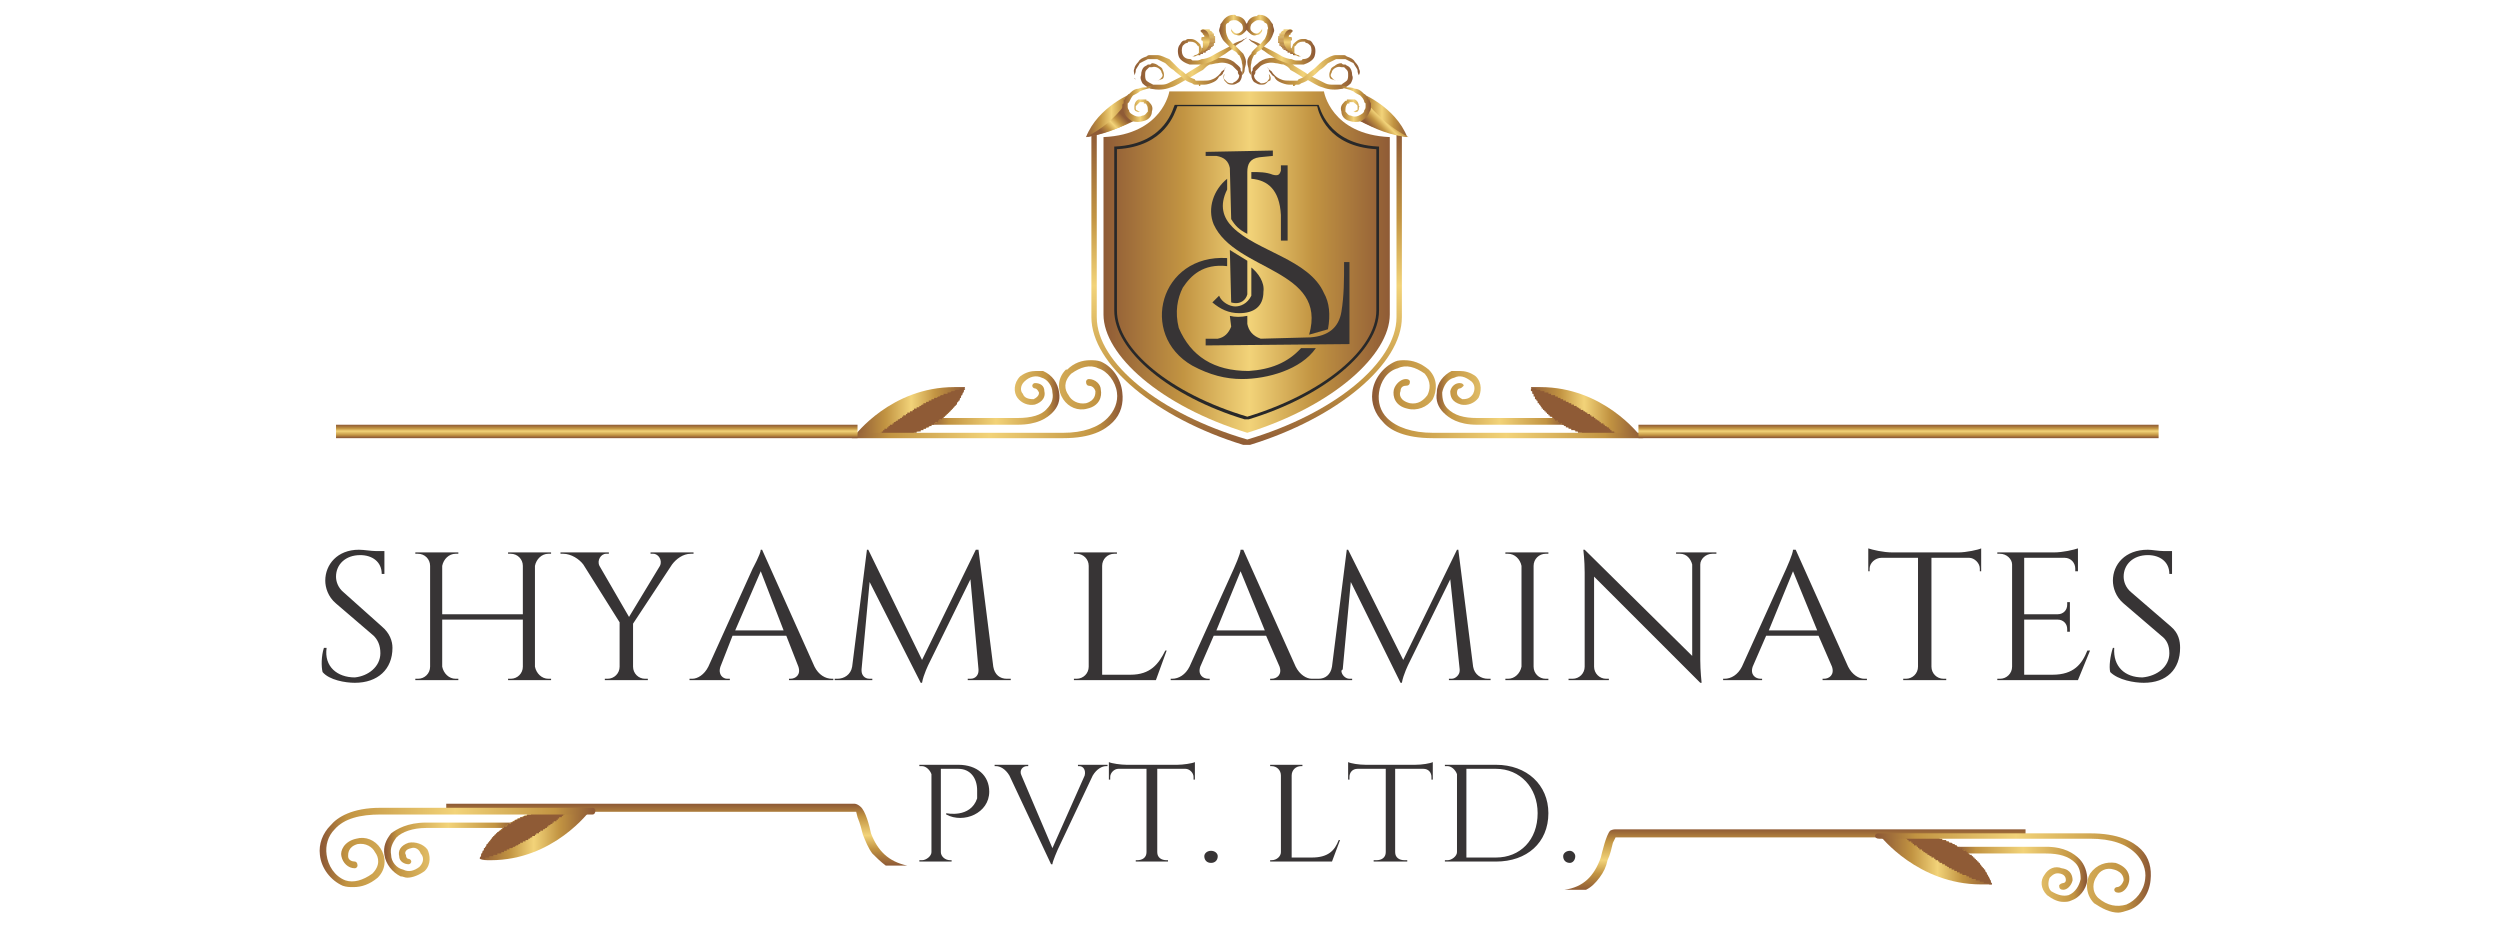 <?xml version="1.0" encoding="UTF-8"?>
<!DOCTYPE svg PUBLIC "-//W3C//DTD SVG 1.1//EN" "http://www.w3.org/Graphics/SVG/1.1/DTD/svg11.dtd">
<!-- Creator: CorelDRAW X7 -->
<svg xmlns="http://www.w3.org/2000/svg" xml:space="preserve" width="1.86in" height="0.69in" version="1.1" style="shape-rendering:geometricPrecision; text-rendering:geometricPrecision; image-rendering:optimizeQuality; fill-rule:evenodd; clip-rule:evenodd"
viewBox="0 0 1860 690"
 xmlns:xlink="http://www.w3.org/1999/xlink">
 <defs>
  <style type="text/css">
   <![CDATA[
    .fil141 {fill:#373435}
    .fil0 {fill:#373435}
    .fil128 {fill:#F2D379}
    .fil127 {fill:#F2D179}
    .fil126 {fill:#F2D177}
    .fil125 {fill:#ECCD76}
    .fil124 {fill:#ECCC75}
    .fil123 {fill:#ECCC73}
    .fil122 {fill:#ECCA73}
    .fil121 {fill:#E8C772}
    .fil120 {fill:#E8C672}
    .fil119 {fill:#E8C670}
    .fil118 {fill:#E7C470}
    .fil117 {fill:#E3C16F}
    .fil116 {fill:#E3C16D}
    .fil115 {fill:#E3BF6D}
    .fil114 {fill:#DFBC6C}
    .fil113 {fill:#DFBC6A}
    .fil112 {fill:#DFBA6A}
    .fil111 {fill:#DFBA68}
    .fil110 {fill:#DFB968}
    .fil109 {fill:#DAB667}
    .fil108 {fill:#DAB467}
    .fil107 {fill:#DAB465}
    .fil106 {fill:#D8B465}
    .fil105 {fill:#D8B264}
    .fil104 {fill:#D8B263}
    .fil103 {fill:#D7B163}
    .fil102 {fill:#D7AF62}
    .fil101 {fill:#D4AF62}
    .fil100 {fill:#D2AC60}
    .fil99 {fill:#D2AA5F}
    .fil98 {fill:#D1AA5E}
    .fil97 {fill:#D0A85E}
    .fil96 {fill:#CFA75D}
    .fil95 {fill:#CFA65D}
    .fil94 {fill:#CFA55B}
    .fil93 {fill:#CDA55B}
    .fil92 {fill:#CBA25A}
    .fil91 {fill:#CBA05A}
    .fil90 {fill:#CBA059}
    .fil89 {fill:#C9A059}
    .fil88 {fill:#C99E59}
    .fil87 {fill:#C79D56}
    .fil86 {fill:#C79B56}
    .fil85 {fill:#C59B56}
    .fil84 {fill:#C39A56}
    .fil83 {fill:#C39854}
    .fil82 {fill:#C39754}
    .fil81 {fill:#C39752}
    .fil80 {fill:#C29652}
    .fil79 {fill:#C29552}
    .fil78 {fill:#C09351}
    .fil77 {fill:#C0934F}
    .fil76 {fill:#C0924F}
    .fil75 {fill:#BE914F}
    .fil74 {fill:#BC914F}
    .fil73 {fill:#BC8F4F}
    .fil72 {fill:#BC8F4E}
    .fil71 {fill:#BC8D4D}
    .fil70 {fill:#BB8D4E}
    .fil69 {fill:#BB8C4D}
    .fil68 {fill:#B98A4B}
    .fil67 {fill:#B9894B}
    .fil66 {fill:#B7884A}
    .fil65 {fill:#B6884A}
    .fil64 {fill:#B58649}
    .fil63 {fill:#B58548}
    .fil62 {fill:#B38448}
    .fil61 {fill:#B28347}
    .fil60 {fill:#B18247}
    .fil59 {fill:#B08046}
    .fil58 {fill:#B08045}
    .fil57 {fill:#AF7E45}
    .fil56 {fill:#AF7D44}
    .fil55 {fill:#AD7D45}
    .fil54 {fill:#AB7B43}
    .fil53 {fill:#AB7A43}
    .fil52 {fill:#AA7943}
    .fil51 {fill:#AA7942}
    .fil50 {fill:#A87641}
    .fil49 {fill:#A87540}
    .fil48 {fill:#A77540}
    .fil47 {fill:#A57440}
    .fil46 {fill:#A5723F}
    .fil45 {fill:#A5713F}
    .fil44 {fill:#A4713F}
    .fil43 {fill:#A4713E}
    .fil42 {fill:#A26F3D}
    .fil41 {fill:#A06E3E}
    .fil40 {fill:#A06D3D}
    .fil39 {fill:#9F6D3C}
    .fil38 {fill:#9F6B3C}
    .fil37 {fill:#9F6B3B}
    .fil36 {fill:#9E6A3B}
    .fil35 {fill:#9C693B}
    .fil34 {fill:#9C683A}
    .fil33 {fill:#9A673A}
    .fil32 {fill:#9A663A}
    .fil31 {fill:#99653A}
    .fil30 {fill:#996539}
    .fil29 {fill:#976339}
    .fil28 {fill:#956238}
    .fil27 {fill:#956138}
    .fil26 {fill:#946138}
    .fil25 {fill:#946037}
    .fil24 {fill:#935F37}
    .fil23 {fill:#935E37}
    .fil22 {fill:#935E36}
    .fil21 {fill:#915E37}
    .fil20 {fill:#915D37}
    .fil19 {fill:#905C36}
    .fil18 {fill:#905C35}
    .fil17 {fill:#905B35}
    .fil4 {fill:#8F5B36}
    .fil16 {fill:#282829;fill-rule:nonzero}
    .fil10 {fill:url(#id0)}
    .fil1 {fill:url(#id1)}
    .fil8 {fill:url(#id2)}
    .fil13 {fill:url(#id3)}
    .fil15 {fill:url(#id4)}
    .fil11 {fill:url(#id5)}
    .fil136 {fill:url(#id6)}
    .fil135 {fill:url(#id7)}
    .fil137 {fill:url(#id8)}
    .fil138 {fill:url(#id9)}
    .fil5 {fill:url(#id10)}
    .fil6 {fill:url(#id11)}
    .fil3 {fill:url(#id12)}
    .fil148 {fill:url(#id13)}
    .fil2 {fill:url(#id14)}
    .fil7 {fill:url(#id15)}
    .fil145 {fill:url(#id16)}
    .fil147 {fill:url(#id17)}
    .fil144 {fill:url(#id18)}
    .fil134 {fill:url(#id19)}
    .fil133 {fill:url(#id20)}
    .fil131 {fill:url(#id21)}
    .fil14 {fill:url(#id22)}
    .fil143 {fill:url(#id23)}
    .fil146 {fill:url(#id24)}
    .fil149 {fill:url(#id25)}
    .fil139 {fill:url(#id26)}
    .fil12 {fill:url(#id27)}
    .fil9 {fill:url(#id28)}
    .fil129 {fill:url(#id29)}
    .fil142 {fill:url(#id30)}
    .fil130 {fill:url(#id31)}
    .fil140 {fill:url(#id32)}
    .fil132 {fill:url(#id33)}
   ]]>
  </style>
  <linearGradient id="id0" gradientUnits="userSpaceOnUse" x1="927.52" y1="331.492" x2="927.52" y2="98.205">
   <stop offset="0" style="stop-opacity:1; stop-color:#8F5B36"/>
   <stop offset="0.2" style="stop-opacity:1; stop-color:#C29442"/>
   <stop offset="0.51" style="stop-opacity:1; stop-color:#F2D379"/>
   <stop offset="0.729" style="stop-opacity:1; stop-color:#C29442"/>
   <stop offset="1" style="stop-opacity:1; stop-color:#8F5B36"/>
  </linearGradient>
  <linearGradient id="id1" gradientUnits="userSpaceOnUse" xlink:href="#id0" x1="1335.6" y1="616.858" x2="1335.6" y2="662.28">
  </linearGradient>
  <linearGradient id="id2" gradientUnits="userSpaceOnUse" x1="439.138" y1="621.638" x2="356.661" y2="621.638">
   <stop offset="0" style="stop-opacity:1; stop-color:#8F5B36"/>
   <stop offset="0.278" style="stop-opacity:1; stop-color:#C29442"/>
   <stop offset="0.51" style="stop-opacity:1; stop-color:#F2D379"/>
   <stop offset="0.729" style="stop-opacity:1; stop-color:#C29442"/>
   <stop offset="1" style="stop-opacity:1; stop-color:#8F5B36"/>
  </linearGradient>
  <linearGradient id="id3" gradientUnits="userSpaceOnUse" xlink:href="#id2" x1="807.933" y1="85.445" x2="845.091" y2="85.445">
  </linearGradient>
  <linearGradient id="id4" gradientUnits="userSpaceOnUse" xlink:href="#id2" x1="820.76" y1="194.807" x2="1034.28" y2="194.807">
  </linearGradient>
  <linearGradient id="id5" gradientUnits="userSpaceOnUse" xlink:href="#id2" x1="1047.11" y1="85.445" x2="1009.95" y2="85.445">
  </linearGradient>
  <linearGradient id="id6" gradientUnits="userSpaceOnUse" xlink:href="#id2" x1="843.524" y1="52.126" x2="911.646" y2="52.126">
  </linearGradient>
  <linearGradient id="id7" gradientUnits="userSpaceOnUse" xlink:href="#id2" x1="877.28" y1="38.358" x2="926.492" y2="38.358">
  </linearGradient>
  <linearGradient id="id8" gradientUnits="userSpaceOnUse" xlink:href="#id2" x1="994.157" y1="77.567" x2="1019.65" y2="77.567">
  </linearGradient>
  <linearGradient id="id9" gradientUnits="userSpaceOnUse" xlink:href="#id2" x1="835.39" y1="77.567" x2="860.882" y2="77.567">
  </linearGradient>
  <linearGradient id="id10" gradientUnits="userSpaceOnUse" x1="1397.21" y1="649.165" x2="1598.59" y2="649.165">
   <stop offset="0" style="stop-opacity:1; stop-color:#8F5B36"/>
   <stop offset="0.141" style="stop-opacity:1; stop-color:#C29442"/>
   <stop offset="0.51" style="stop-opacity:1; stop-color:#F2D379"/>
   <stop offset="0.91" style="stop-opacity:1; stop-color:#C29442"/>
   <stop offset="1" style="stop-opacity:1; stop-color:#8F5B36"/>
  </linearGradient>
  <linearGradient id="id11" gradientUnits="userSpaceOnUse" xlink:href="#id0" x1="503.028" y1="598.366" x2="503.028" y2="643.783">
  </linearGradient>
  <linearGradient id="id12" gradientUnits="userSpaceOnUse" xlink:href="#id2" x1="1399.49" y1="640.13" x2="1481.97" y2="640.13">
  </linearGradient>
  <linearGradient id="id13" gradientUnits="userSpaceOnUse" xlink:href="#id10" x1="1222.55" y1="297.232" x2="1022.91" y2="297.232">
  </linearGradient>
  <linearGradient id="id14" gradientUnits="userSpaceOnUse" xlink:href="#id10" x1="1456.72" y1="650.732" x2="1551.69" y2="650.732">
  </linearGradient>
  <linearGradient id="id15" gradientUnits="userSpaceOnUse" xlink:href="#id10" x1="381.906" y1="632.244" x2="286.933" y2="632.244">
  </linearGradient>
  <linearGradient id="id16" gradientUnits="userSpaceOnUse" xlink:href="#id0" x1="444.02" y1="325.626" x2="444.02" y2="316.142">
  </linearGradient>
  <linearGradient id="id17" gradientUnits="userSpaceOnUse" xlink:href="#id2" x1="1220.28" y1="306.193" x2="1138.52" y2="306.193">
  </linearGradient>
  <linearGradient id="id18" gradientUnits="userSpaceOnUse" xlink:href="#id10" x1="633.984" y1="297.232" x2="833.63" y2="297.232">
  </linearGradient>
  <linearGradient id="id19" gradientUnits="userSpaceOnUse" xlink:href="#id2" x1="848.512" y1="55.028" x2="923.969" y2="55.028">
  </linearGradient>
  <linearGradient id="id20" gradientUnits="userSpaceOnUse" xlink:href="#id2" x1="943.39" y1="52.126" x2="1011.51" y2="52.126">
  </linearGradient>
  <linearGradient id="id21" gradientUnits="userSpaceOnUse" xlink:href="#id2" x1="931.067" y1="55.028" x2="1006.53" y2="55.028">
  </linearGradient>
  <linearGradient id="id22" gradientUnits="userSpaceOnUse" xlink:href="#id2" x1="818.669" y1="97.008" x2="832.795" y2="83.437">
  </linearGradient>
  <linearGradient id="id23" gradientUnits="userSpaceOnUse" xlink:href="#id2" x1="636.244" y1="306.193" x2="718.012" y2="306.193">
  </linearGradient>
  <linearGradient id="id24" gradientUnits="userSpaceOnUse" xlink:href="#id10" x1="1163.55" y1="295.677" x2="1069.39" y2="295.677">
  </linearGradient>
  <linearGradient id="id25" gradientUnits="userSpaceOnUse" xlink:href="#id0" x1="1412.51" y1="325.626" x2="1412.51" y2="316.142">
  </linearGradient>
  <linearGradient id="id26" gradientUnits="userSpaceOnUse" xlink:href="#id2" x1="927.425" y1="35.283" x2="947.398" y2="35.283">
  </linearGradient>
  <linearGradient id="id27" gradientUnits="userSpaceOnUse" xlink:href="#id2" x1="1022.65" y1="97.323" x2="1036.78" y2="83.748">
  </linearGradient>
  <linearGradient id="id28" gradientUnits="userSpaceOnUse" xlink:href="#id10" x1="441.417" y1="630.677" x2="240.031" y2="630.677">
  </linearGradient>
  <linearGradient id="id29" gradientUnits="userSpaceOnUse" xlink:href="#id0" x1="959.697" y1="41.287" x2="959.697" y2="21.732">
  </linearGradient>
  <linearGradient id="id30" gradientUnits="userSpaceOnUse" xlink:href="#id10" x1="692.984" y1="295.677" x2="787.134" y2="295.677">
  </linearGradient>
  <linearGradient id="id31" gradientUnits="userSpaceOnUse" xlink:href="#id0" x1="895.343" y1="41.287" x2="895.343" y2="21.732">
  </linearGradient>
  <linearGradient id="id32" gradientUnits="userSpaceOnUse" xlink:href="#id2" x1="907.642" y1="35.283" x2="927.614" y2="35.283">
  </linearGradient>
  <linearGradient id="id33" gradientUnits="userSpaceOnUse" xlink:href="#id2" x1="928.543" y1="38.358" x2="977.756" y2="38.358">
  </linearGradient>
 </defs>
 <g id="Layer_x0020_1">
  <g id="_3259388464">
   <path class="fil0" d="M284 466l-28 -25c-5,-4 -6,-9 -6,-12 0,-9 7,-16 18,-16 9,0 16,5 16,14l2 0 0 -15 0 0 0 -2 -6 0c-4,0 -9,-1 -13,-1 -16,0 -25,11 -25,23 0,5 2,12 8,17l28 24c3,3 5,7 5,13 0,10 -9,17 -19,18 -13,0 -23,-8 -21,-22l-2 0c-2,6 -2,14 -1,18 5,6 17,8 24,8 17,0 28,-10 28,-26 0,-5 -2,-11 -8,-16zm126 39l-2 0c-5,0 -9,-4 -10,-9l0 0 0 -75 0 0c1,-5 5,-9 10,-9l2 0 0 -1 -32 0 0 1 2 0c5,0 9,4 9,9l0 36 -60 0 0 -36c1,-5 5,-9 10,-9l2 0 0 -1 -32 0 0 1 2 0c5,0 9,4 9,9l0 75 0 0c0,5 -4,9 -9,9l-2 0 0 1 32 0 0 -1 -2 0c-5,0 -9,-4 -10,-9l0 -35 60 0 0 35c0,5 -4,9 -9,9l-2 0 0 1 32 0 0 -1zm74 -94l0 1 2 0c4,0 7,5 5,9l0 0 0 0 -23 38 -22 -38 0 0c-2,-4 1,-9 5,-9l2 0 0 -1 -36 0 0 1 2 0c6,0 12,4 15,8l27 43 0 33c0,5 -4,9 -9,9l-2 0 0 1 32 0 0 -1 -2 0c-5,0 -9,-4 -9,-9l0 0 0 -32 29 -44c3,-4 8,-8 14,-8l2 0 0 -1 -32 0zm135 94c-5,0 -10,-3 -13,-9l-39 -87 -1 0c0,3 -6,14 -6,14l-33 73c-3,6 -8,9 -12,9l-2 0 0 1 30 0 0 -1 -2 0c-3,0 -7,-3 -5,-9l9 -23 40 0 9 23 0 0c2,6 -2,9 -6,9l-1 0 0 1 33 0 0 -1 -1 0zm-72 -36l19 -44 17 44 -36 0zm202 36c-5,0 -9,-3 -10,-9l-11 -87 -2 0 -40 82 -40 -82 -1 0 -11 87 0 0c-1,6 -6,9 -11,9l-2 0 0 1 28 0 0 -1 -2 0c-4,0 -6,-3 -6,-6 0,0 0,0 0,0l0 -1 0 0 0 0 6 -65 38 75 0 0 1 0c1,-6 5,-14 5,-14l31 -63 6 67 0 0c0,1 0,1 0,1 0,3 -2,6 -6,6l-2 0 0 1 32 0 0 -1 -3 0zm118 -21c-5,10 -11,18 -26,18l-21 0 0 -81c0,-5 4,-9 9,-9l2 0 0 -1 -11 0 0 0 -10 0 0 0 -11 0 0 1 2 0c5,0 9,4 9,9l0 0 0 75c0,5 -4,9 -9,9l-2 0 0 1 61 0 8 -22 -1 0zm109 21c-4,0 -9,-3 -12,-9l-39 -87 -2 0c0,3 -5,14 -5,14l-33 73c-3,6 -8,9 -13,9l-1 0 0 1 29 0 0 -1 -1 0c-4,0 -8,-3 -6,-9l10 -23 39 0 10 23 0 0c2,6 -2,9 -6,9l-1 0 0 1 33 0 0 -1 -2 0zm-71 -36l18 -44 18 44 -36 0zm202 36c-5,0 -10,-3 -11,-9l-11 -87 -1 0 -40 82 -41 -82 -1 0 -11 87 0 0c-1,6 -5,9 -10,9l-3 0 0 1 28 0 0 -1 -2 0c-3,0 -6,-3 -6,-6 0,0 0,0 0,0l1 -1 0 0 0 0 6 -65 37 75 0 0 1 0c1,-6 5,-14 5,-14l31 -63 7 67 0 0c0,1 0,1 0,1 0,3 -3,6 -6,6l-2 0 0 1 31 0 0 -1 -2 0zm45 0l-2 0c-5,0 -9,-4 -9,-9l0 -75c0,-5 4,-9 9,-9l2 0 0 -1 -11 0 0 0 -9 0 0 0 -12 0 0 1 2 0c5,0 9,4 10,9l0 75 0 0c-1,5 -5,9 -10,9l-2 0 0 1 32 0 0 -1zm125 -94l-30 0 0 1 3 0c5,0 8,4 9,8l0 0 0 68 -80 -79 0 0 -1 0c0,0 1,8 1,17l0 70c0,5 -4,9 -9,9 0,0 -3,0 -3,0l0 1 30 0 0 -1c0,0 -2,0 -2,0 -5,0 -9,-4 -9,-9l0 -67 79 79 1 0c0,0 -1,-9 -1,-17l0 -71c0,-4 4,-8 9,-8 0,0 3,0 3,0l0 -1zm110 94c-4,0 -9,-3 -12,-9l-39 -87 -2 0c0,3 -5,14 -5,14l-33 73c-3,6 -8,9 -13,9l-1 0 0 1 29 0 0 -1 -1 0c-4,0 -8,-3 -6,-9l10 -23 39 0 10 23 0 0c2,6 -2,9 -6,9l-1 0 0 1 33 0 0 -1 -2 0zm-71 -36l18 -44 18 44 -36 0zm141 -58l-49 0c-7,0 -15,-2 -18,-3l0 17 1 0 0 -2c0,-4 4,-8 9,-8l27 0 0 81c0,5 -4,9 -9,9l-2 0 0 1 32 0 0 -1 -2 0c-5,0 -9,-4 -9,-9l0 -81 28 0c4,0 8,4 8,8l0 2 1 0 0 -17c-2,1 -11,3 -17,3zm96 73c-4,10 -10,18 -26,18l-21 0 0 -41 25 0c4,0 7,3 7,7l0 2 2 0 0 -22 -2 0 0 2c0,4 -3,7 -7,7l0 0 -25 0 0 -42 30 0c5,0 8,4 8,8l0 2 2 0 0 -10 0 0 0 -3 0 0 0 -4c-3,1 -11,3 -18,3l-30 0 0 0 -12 0 0 1 2 0c5,0 9,4 9,8l0 76 0 0c0,5 -4,9 -9,9l-2 0 0 1 60 0 9 -22 -2 0zm62 -18l-29 -25c-5,-4 -6,-9 -6,-12 0,-9 7,-16 18,-16 9,0 16,5 16,14l2 0 0 -15 0 0 0 -2 -6 0c-4,0 -9,-1 -12,-1 -17,0 -26,11 -26,23 0,5 2,12 8,17l28 24c4,3 6,7 6,13 0,10 -9,17 -20,18 -13,0 -22,-8 -21,-22l-1 0c-2,6 -3,14 -2,18 6,6 18,8 25,8 17,0 27,-10 27,-26 0,-5 -1,-11 -7,-16z"/>
   <path class="fil0" d="M713 569l-20 0 0 0 -9 0 0 1 2 0c3,0 6,3 7,6l0 58 0 0c0,3 -4,6 -7,6l-2 0 0 1 24 0 0 -1 -1 0c-4,0 -7,-3 -7,-6l0 -62 13 0c9,0 14,7 14,16 0,2 0,5 0,6 -5,15 -23,11 -23,11l0 1c13,7 32,-1 32,-17 0,-12 -9,-20 -23,-20zm89 0l0 1 1 0c3,0 5,3 4,7l0 0 -24 54 -23 -54c-2,-4 1,-7 4,-7l1 0 0 -1 -25 0 0 1 1 0c3,0 7,2 10,7l0 0 31 66 1 0c0,-2 4,-11 4,-11l26 -55c3,-5 7,-7 10,-7l1 0 0 -1 -22 0zm74 0l-38 0c-4,0 -11,-1 -13,-2l0 13 1 0 0 -2c0,-3 3,-6 6,-6l21 0 0 62c0,4 -3,6 -7,6l-1 0 0 1 24 0 0 -1 -1 0c-4,0 -7,-2 -7,-6l0 -62 21 0c3,0 6,3 6,6l0 2 1 0 0 -13c-2,1 -9,2 -13,2zm25 73c3,0 5,-2 5,-5 0,-2 -2,-4 -5,-4 -3,0 -5,2 -5,4 0,3 2,5 5,5zm95 -17c-3,8 -8,13 -20,13l-15 0 0 -61c0,-4 3,-7 7,-7l1 0 0 -1 -8 0 0 0 -8 0 0 0 -8 0 0 1 1 0c4,0 7,3 7,7l0 0 0 57c0,3 -3,6 -7,6l-1 0 0 1 46 0 6 -16 -1 0zm57 -56l-37 0c-5,0 -11,-1 -13,-2l0 13 1 0 0 -2c0,-3 2,-6 6,-6l21 0 0 62c0,4 -3,6 -7,6l-2 0 0 1 25 0 0 -1 -2 0c-4,0 -7,-2 -7,-6l0 -62 21 0c4,0 6,3 6,6l0 2 1 0 0 -13c-2,1 -8,2 -13,2zm60 0l-38 0 0 1 2 0c3,0 6,3 7,6l0 58c0,3 -4,6 -7,6l-2 0 0 1 38 0c23,0 39,-14 39,-36 0,-21 -16,-36 -39,-36zm0 69l-22 0 0 -66 22 0c18,0 31,14 31,33 0,20 -13,33 -31,33zm55 4c2,0 4,-2 4,-5 0,-2 -2,-4 -4,-4 -3,0 -5,2 -5,4 0,3 2,5 5,5z"/>
   <path class="fil1" d="M1507 617l-304 0c-2,0 -3,0 -5,1 -3,3 -6,16 -7,20 -5,14 -13,22 -27,24l16 0c4,-2 7,-5 10,-9 3,-4 5,-8 6,-13 2,-4 3,-9 4,-13l2 -4 305 0 0 -6z"/>
   <path class="fil2" d="M1522 630l-64 0 0 0c-1,0 -2,1 -2,3l0 0 0 0c0,1 1,2 2,2l64 0 0 0c10,0 17,2 22,7l0 0c3,3 4,7 4,12l0 0c-1,5 -4,10 -9,12l0 0c-4,1 -8,0 -13,-3l0 0c-3,-3 -2,-8 -1,-10l0 0c2,-2 4,-4 8,-3l0 0c4,1 4,4 4,5l0 0c0,1 -1,2 -2,2l0 0c-1,0 -3,1 -3,2l0 0c0,2 1,3 3,3l0 0c3,0 6,-3 7,-7l0 0c0,-3 -1,-8 -8,-9l0 0c-5,-2 -10,0 -13,5l0 0c-3,4 -3,10 2,15l0 0 0 0c4,3 8,5 12,5l0 0c2,0 4,0 6,-1l0 0c6,-2 11,-8 12,-15l0 0c0,-6 -2,-12 -6,-16l0 0c-4,-4 -11,-9 -25,-9z"/>
   <path class="fil3" d="M1474 658l0 0 0 0 0 0c3,0 5,0 8,0l0 0c-8,-23 -33,-33 -45,-36l-38 0c0,0 28,36 75,36z"/>
   <path class="fil4" d="M1416 622l0 0 0 0 0 0 1 0 0 0 0 0 0 0 0 0 0 0 0 0 0 0 1 0 0 0 0 0 0 0 0 0 0 0 0 0 0 0 1 0 0 0 0 0 0 0 0 0 0 0 0 0 0 0 1 0 0 0 0 0 0 0 0 0 0 0 0 0 0 0 1 0 0 0 0 0 0 0 0 0 0 0 0 0 1 0 0 0 0 0 0 0 0 0 0 0 0 0 0 0 1 0 0 0 0 0 0 0 0 0 0 0 0 0 0 0 1 0 0 0 0 0 0 0 0 0 0 0 0 0 0 0 1 0 0 0 0 0 0 0 0 0 0 0 0 0 1 0 0 0 0 0 0 0 0 0 0 0 0 0 0 0 1 0 0 0 0 0 0 0 0 0 0 0 0 0 0 0 1 0 0 0 0 0 0 0 0 0 0 0 0 0 0 0 1 0 0 0 0 0 0 0 0 0 0 0 0 0 1 0 0 0 0 0 0 0 0 0 0 0 0 0 0 0 1 0 0 0 0 0 0 0 0 0 0 0 0 0 0 0 1 0 0 0 0 0 0 0 0 0 0 0 0 0 0 0 1 0 0 0 0 0 0 0 0 0 0 0 0 0 1 0 0 0 0 0 0 0 0 0 0 0 0 0 0 0 1 0 0 0 0 0 0 0 0 0 0 0 0 0 0 0 1 0 0 0 0 0 0 0 0 0 0 0 0 0 0 0 1 0 0 0 0 0 0 0 0 0 0 0 0 0 1 0 0 0 0 0 0 0 0 0 0 0 0 0 0 0 0 0 1 0 0 0 0 0 0 0 0 0 0 0 0 0 0 1 0 0 1 0 0 0 0 0 0 0 0 0 0 0 0 0 0 0 1 0 0 0 0 0 0 0 0 0 0 0 0 0 0 0 1 0 0 0 0 0 0 0 0 0 0 0 0 0 0 0 1 0 0 1 0 0 0 0 0 0 0 0 0 0 0 0 0 0 1 0 0 0 0 0 0 0 0 0 0 0 0 0 0 0 0 0 1 0 0 0 0 0 0 0 0 0 0 0 0 0 0 1 1 0 0 0 0 0 0 0 0 0 0 0 0 0 1 0 0 0 0 0 0 0 0 0 0 0 0 0 0 0 0 0 1 0 0 0 0 0 0 0 0 0 0 0 0 1 0 0 0 0 0 0 1 0 0 0 0 0 0 0 0 0 0 0 0 0 0 0 1 0 0 0 0 0 0 0 0 0 0 0 0 0 0 1 0 0 1 0 0 0 0 0 0 0 0 0 0 0 0 0 0 0 1 0 0 0 0 0 0 0 0 0 0 0 0 0 0 0 0 0 0 0 0 0 1 1 0 0 0 0 0 0 0 0 0 0 0 0 0 0 1 0 0 0 0 0 0 0 0 0 0 0 0 0 1 1 0 0 0 0 0 0 0 0 0 0 0 0 0 0 1 0 0 0 0 0 0 0 0 0 0 0 0 0 0 0 0 1 0 0 1 0 0 0 0 0 0 0 0 0 0 0 0 0 0 0 1 0 0 0 0 0 0 0 0 0 0 1 0 0 0 0 0 0 1 0 0 0 0 0 0 0 0 0 0 0 0 0 0 0 1 0 0 0 0 0 0 1 0 0 0 0 0 0 0 0 0 0 0 0 1 0 0 0 0 0 0 0 0 0 0 1 0 0 0 0 0 0 1 0 0 0 0 0 0 0 0 0 0 0 0 0 0 0 1 0 0 0 0 1 0 0 0 0 0 0 0 0 0 0 1 0 0 0 0 0 0 0 0 1 0 0 0 0 0 0 0 0 1 0 0 0 0 0 0 0 0 0 0 0 0 0 0 1 0 0 0 0 1 0 0 0 0 0 0 0 0 0 0 0 0 0 0 0 1 0 0 0 0 1 0 0 0 0 0 0 0 0 0 0 0 0 0 0 0 0 1 0 0 0 0 1 0 0 0 0 0 0 0 0 0 0 0 0 1 0 0 0 0 0 0 0 0 0 0 1 0 0 0 0 0 0 0 0 1 0 0 0 0 0 0 0 0 0 0 0 0 1 0 0 0 0 0 0 0 0 0 0 1 0 0 0 0 1 0 0 0 0 0 0 0 0 0 0 1 0 0 0 0 0 0 0 0 0 0 0 0 0 0 1 0 0 0 0 0 0 0 0 0 0 1 0 0 0 0 1 0 0 0 0 0 0 0 0 0 0 0 0 0 0 1 1 0 0 0 0 0 0 0 0 0 0 0 0 0 0 0 0 0 1 1 0 0 0 0 0 0 0 0 0 0 0 0 1 0 0 0 0 1 0 0 0 0 0 0 0 0 1 0 0 0 0 0 0 0 0 0 0 0 0 1 0 0 1 0 0 0 0 0 0 0 0 0 1 0 0 1 0 0 0 0 0 0 0 0 0 0 1 0 0 0 0 0 0 0 0 0 0 0 0 0 0 0 1 0 0 1 0 0 0 0 0 0 0 0 0 0 0 0 0 0 0 0 1 0 0 0 0 0 0 0 0 0 0 0 0 1 1 0 0 0 0 0 0 0 0 0 0 0 0 0 0 0 0 0 1 0 0 0 0 0 0 0 0 0 0 1 1 0 0 0 0 0 0 0 0 0 0 0 0 0 0 0 1 0 0 0 0 0 0 0 0 0 0 0 0 0 1 0 0 0 0 0 0 1 0 0 0 0 0 0 0 0 0 0 0 0 0 0 0 0 0c0,0 0,1 0,1l0 0 -1 0 0 0 0 0 0 0 0 0 0 0 0 0 0 0 -1 0 0 0 0 0 0 0 0 0 0 -1 0 0 0 0 -1 0 0 0 0 0 0 0 0 0 0 0 0 0 0 0 0 0 -1 0 0 0 0 0 0 0 0 0 0 0 0 0 0 0 -1 0 0 0 0 0 0 0 0 0 0 0 0 0 0 0 0 0 -1 0 0 0 0 -1 0 0 0 0 0 0 0 0 0 0 -1 0 0 0 0 0 0 0 0 0 0 0 0 0 0 0 -1 0 0 0 0 0 0 0 0 0 0 0 0 0 0 0 0 0 -1 0 0 0 0 0 0 0 0 -1 0 0 0 0 0 0 -1 0 0 0 0 0 0 0 0 0 0 0 0 0 0 0 0 0 0 0 -1 0 0 0 0 0 0 0 0 0 0 0 0 0 0 0 0 0 0 0 -1 0 0 0 0 0 0 0 0 -1 0 0 0 0 0 0 -1 0 0 0 0 0 0 0 0 0 0 0 0 0 0 0 -1 0 0 0 0 0 0 0 0 0 0 0 0 0 0 0 0 0 -1 0 0 -1 0 0 0 0 0 0 0 0 0 0 0 0 0 0 -1 0 0 0 0 0 0 0 0 0 0 0 0 0 -1 0 0 0 0 0 0 0 0 0 0 -1 0 0 -1 0 0 0 0 0 0 0 0 0 0 0 0 0 0 0 0 0 -1 0 0 0 0 0 0 0 0 0 0 0 0 0 0 0 0 -1 0 0 -1 0 0 0 0 0 0 0 0 0 -1 0 0 0 0 0 0 0 0 0 0 0 0 0 0 0 -1 0 0 0 0 -1 0 0 0 0 0 0 0 0 0 0 -1 0 0 0 0 0 0 0 0 0 0 0 0 0 0 0 0 0 -1 0 0 0 0 -1 0 0 0 0 0 0 0 0 -1 0 0 0 0 0 0 0 0 0 0 0 0 0 -1 0 0 0 0 0 0 -1 0 0 0 0 0 0 0 0 -1 0 0 0 0 0 0 0 0 0 0 0 0 0 -1 0 0 0 0 0 0 0 0 -1 0 0 0 0 0 0 -1 0 0 0 0 0 0 0 0 0 0 0 0 0 0 0 0 0 -1 0 0 0 0 -1 0 0 0 0 0 0 0 0 0 0 0 0 -1 0 0 0 0 0 0 0 0 0 0 0 0 0 0 0 -1 0 0 0 0 -1 0 0 0 0 0 0 0 0 -1 0 0 0 0 0 0 0 0 0 0 0 0 0 0 0 -1 -1 0 0 0 0 0 0 0 0 0 0 0 0 0 0 0 0 -1 0 0 0 0 0 0 0 0 0 0 -1 0 0 0 0 -1 0 0 0 0 0 0 0 0 0 0 0 0 0 -1 0 0 0 0 0 0 0 0 -1 0 0 0 0 0 0 0 0 -1 0 0 0 0 0 0 0 0 0 0 0 0 0 0 0 0 0 0 0 0 0 -1 0 0 -1 0 0 0 0 0 0 0 0 0 0 0 0 -1 0 0 0 0 0 0 0 0 0 0 0 0 -1 -1 0 0 0 0 0 0 0 0 0 0 0 0 0 0 0 0 0 0 0 -1 0 0 0 0 0 0 -1 0 0 0 0 0 0 0 0 0 0 -1 0 0 0 0 0 0 0 0 0 0 0 0 0 0 -1 -1 0 0 0 0 0 0 0 0 0 0 0 0 0 0 0 0 0 -1 0 0 0 0 0 0 0 0 -1 0 0 0 0 0 0 -1 0 0 0 0 0 0 0 0 0 0 0 0 0 0 0 0 0 0 0 -1 -1 0 0 0 0 0 0 0 0 0 0 0 0 0 0 0 0 0 0 -1 0 0 0 0 0 0 0 0 0 0 -1 0 0 0 0 0 0 -1 0 0 0 0 0 0 0 0 0 0 0 0 0 -1 -1 0 0 0 0 0 0 0 0 0 0 0 0 0 0 -1 0 0 0 0 0 0 0 0 -1 0 0 0 0 0 0 0 0 0 0 0 0 -1 0 0 0 0 0 0 0 0 0 0 0 0 -1 0 0 -1 0 0 0 0 0 0 0 0 0 0 0 0 0 0 0 0 0 -1 0 0 0 0 -1 0 0 0 0 0 0 0 0 0 0 -1 0 0 0 0 0 0 0 0 0 0 -1 0 0 0 0 -1 0 0 0 0 0 0 0 0 0 0 0 0 0 0 -1 -1 0 0 0 0 0 0 0 0 0 0 0 0 0 0 0 -1 0 0 0 0 0 0 -1 0 0 0 0 0 0 0 0 -1 0 0 0 0 0 0 0 0 0 0 -1 0 0 0 0 -1 0 0 0 0 0 0 0 0 0 0 0 0 0 0 -1 -1 0 0 0 0 0 0 0 0 0 0 0 0 0 0 0 -1 0 0 0 0 -1 0 0 0 0 0 0 0 0 0 0 0 0 -1 0 0 0 0 0 0 0 0 -1 0 0 0 0 0 0 0 0 0 0 -1 0 0 0 0 0 0 0 0 0 0 -1 0 0 0 0 -1 0 0 0 0 0 0 0 0 0 0 0 0 0 0 0 0 -1 0 0 0 0 -1 0 0 0 0 0 0 0z"/>
   <path class="fil5" d="M1555 620l-157 0 -1 0c-1,0 -2,1 -2,2 0,1 1,2 3,2l157 0 0 0c16,0 27,4 34,11l0 0c5,5 8,12 7,19l0 0c-1,9 -7,16 -14,19l0 0c-7,2 -14,1 -21,-5l0 0c-5,-5 -4,-12 -1,-16l0 0c2,-4 7,-7 13,-5l0 0c7,2 7,7 7,8l0 0c-1,3 -3,5 -5,5l0 0c-1,0 -2,1 -2,2l0 0c0,1 1,2 2,2l0 0c4,1 8,-3 9,-8l0 0c1,-5 -1,-11 -10,-14l0 0c-7,-1 -14,1 -19,8l0 0c-3,5 -4,15 3,22l0 0 0 0c6,4 12,7 18,7l0 0c2,0 5,-1 8,-2l0 0c9,-3 15,-12 16,-22l0 0c1,-9 -1,-17 -7,-23l0 0c-6,-6 -17,-12 -38,-12z"/>
   <path class="fil6" d="M659 644l16 0c-14,-3 -22,-11 -27,-24 -1,-5 -4,-17 -8,-20 -1,-1 -3,-2 -4,-2l-304 0 0 6 305 0 1 4c2,5 3,9 4,13 2,5 4,10 7,14 3,3 6,6 10,9z"/>
   <path class="fil7" d="M383 614l0 0 0 0c0,-1 -1,-2 -2,-2l-1 0 -63 0c-14,0 -22,5 -26,8l0 0c-4,5 -6,10 -5,16l0 0c1,7 6,13 12,16l0 0c2,0 3,1 5,1l0 0c4,0 9,-2 13,-5l0 0 0 0c5,-5 4,-12 2,-16l0 0c-3,-4 -9,-6 -14,-5l0 0c-6,2 -8,6 -7,10l0 0c0,4 4,6 7,6l0 0c1,0 2,-1 2,-2l0 0c0,-1 -1,-2 -2,-2l0 0c-1,0 -2,-1 -2,-3l0 0c-1,-1 -1,-4 4,-5l0 0c3,-1 6,1 7,4l0 0c2,2 3,6 -1,10l0 0c-4,3 -8,4 -12,2l0 0c-5,-1 -9,-6 -9,-11l0 0c-1,-5 1,-9 4,-13l0 0c4,-4 12,-7 22,-7l0 0 63 0c2,0 3,-1 3,-2z"/>
   <path class="fil8" d="M439 603l-37 0c-13,3 -37,13 -45,36 2,1 5,1 8,1l0 0 0 0c47,0 74,-37 74,-37z"/>
   <polygon class="fil4" points="423,603 423,603 422,604 422,604 422,604 422,604 422,604 422,604 422,604 422,604 421,604 421,605 421,605 421,605 421,605 421,605 421,605 421,605 420,605 420,605 420,605 420,606 420,606 420,606 420,606 420,606 419,606 419,606 419,606 419,606 419,607 419,607 419,607 419,607 419,607 418,607 418,607 418,607 418,607 418,607 418,607 418,608 417,608 417,608 417,608 417,608 417,608 417,608 417,608 417,608 417,608 416,608 416,609 416,609 416,609 416,609 416,609 416,609 416,609 415,609 415,609 415,609 415,609 415,610 415,610 415,610 415,610 415,610 415,610 415,610 414,610 414,610 414,610 414,610 414,610 414,611 414,611 413,611 413,611 413,611 413,611 413,611 413,611 413,611 413,611 412,611 412,612 412,612 412,612 412,612 412,612 412,612 412,612 412,612 411,612 411,612 411,612 411,613 411,613 411,613 411,613 411,613 410,613 410,613 410,613 410,613 410,613 410,613 410,613 409,614 409,614 409,614 409,614 409,614 409,614 409,614 409,614 409,614 409,614 409,614 408,614 408,614 408,615 408,615 408,615 408,615 408,615 408,615 407,615 407,615 407,615 407,615 407,615 407,615 407,616 407,616 407,616 406,616 406,616 406,616 406,616 406,616 406,616 406,616 406,616 405,617 405,617 405,617 405,617 405,617 405,617 405,617 405,617 404,617 404,617 404,617 404,617 404,617 404,617 404,617 404,618 404,618 404,618 403,618 403,618 403,618 403,618 403,618 403,618 403,618 403,618 403,618 403,618 402,618 402,619 402,619 402,619 402,619 402,619 402,619 402,619 402,619 401,619 401,619 401,619 401,619 401,620 401,620 401,620 400,620 400,620 400,620 400,620 400,620 400,620 400,620 400,620 399,620 399,620 399,621 399,621 399,621 399,621 399,621 399,621 398,621 398,621 398,621 398,621 398,621 398,621 398,621 398,622 397,622 397,622 397,622 397,622 397,622 397,622 397,622 396,622 396,622 396,622 396,622 396,623 396,623 396,623 396,623 395,623 395,623 395,623 395,623 395,623 395,623 395,623 395,623 395,623 394,624 394,624 394,624 394,624 394,624 394,624 394,624 394,624 394,624 394,624 393,624 393,624 393,624 393,624 393,624 393,624 393,624 393,625 392,625 392,625 392,625 392,625 392,625 392,625 392,625 392,625 392,625 391,625 391,625 391,625 391,625 391,626 391,626 391,626 391,626 391,626 390,626 390,626 390,626 390,626 390,626 390,626 390,626 390,626 389,626 389,626 389,627 389,627 389,627 389,627 389,627 388,627 388,627 388,627 388,627 388,627 388,627 388,627 388,627 387,627 387,628 387,628 387,628 387,628 387,628 387,628 387,628 386,628 386,628 386,628 386,628 386,628 386,628 386,628 386,628 385,629 385,629 385,629 385,629 385,629 385,629 385,629 384,629 384,629 384,629 384,629 384,629 384,629 384,629 384,629 383,630 383,630 383,630 383,630 383,630 383,630 383,630 383,630 382,630 382,630 382,630 382,630 382,630 382,630 382,630 382,630 382,630 382,630 381,631 381,631 381,631 381,631 381,631 381,631 381,631 381,631 380,631 380,631 380,631 380,631 380,631 380,631 380,631 380,631 380,631 379,631 379,632 379,632 379,632 379,632 379,632 379,632 379,632 379,632 378,632 378,632 378,632 378,632 378,632 378,632 378,632 378,632 378,632 378,632 377,632 377,632 377,632 377,633 377,633 377,633 377,633 377,633 377,633 376,633 376,633 376,633 376,633 376,633 376,633 376,633 376,633 376,633 375,633 375,633 375,633 375,633 375,633 375,633 375,633 375,634 375,634 374,634 374,634 374,634 374,634 374,634 374,634 374,634 374,634 374,634 373,634 373,634 373,634 373,634 373,634 373,634 373,634 373,634 373,635 372,635 372,635 372,635 372,635 372,635 372,635 372,635 372,635 372,635 371,635 371,635 371,635 371,635 371,635 371,635 371,635 371,635 371,635 370,635 370,635 370,635 370,636 370,636 370,636 370,636 369,636 369,636 369,636 369,636 369,636 369,636 369,636 369,636 368,636 368,636 368,636 368,636 368,636 368,636 368,636 368,636 367,636 367,636 367,636 367,636 367,637 367,637 367,637 367,637 367,637 366,637 366,637 366,637 366,637 366,637 366,637 366,637 366,637 366,637 365,637 365,637 365,637 365,637 365,637 365,637 365,637 365,637 364,637 364,637 364,637 364,638 364,638 364,638 364,638 363,638 363,638 363,638 363,638 363,638 363,638 363,638 363,638 362,638 362,638 362,638 362,638 362,638 362,638 362,638 362,638 361,638 361,638 361,638 361,638 361,638 361,638 361,639 361,639 360,639 360,639 360,639 360,639 360,639 360,639 360,639 359,639 359,639 359,639 359,639 359,639 359,639 359,639 359,639 359,639 358,639 358,639 358,639 358,639 358,639 358,639 358,639 358,639 358,639 358,639 358,639 357,639 357,639 357,639 357,639 357,639 357,638 357,638 357,638 357,638 357,638 357,638 357,638 357,638 357,638 357,638 357,638 357,638 357,638 357,638 357,638 357,638 357,638 357,638 357,638 358,637 358,637 358,637 358,637 358,636 358,636 358,636 358,636 358,636 358,636 358,636 358,635 358,635 358,635 358,635 358,635 359,635 359,635 359,635 359,635 359,634 359,634 359,634 359,634 359,634 359,634 359,634 359,634 359,633 359,633 359,633 359,633 359,633 360,633 360,633 360,633 360,632 360,632 360,632 360,632 360,632 360,632 360,632 360,632 360,632 360,631 361,631 361,631 361,631 361,631 361,631 361,631 361,631 361,631 361,630 361,630 361,630 361,630 362,630 362,630 362,630 362,629 362,629 362,629 362,629 362,629 362,629 362,629 362,629 362,628 362,628 363,628 363,628 363,628 363,628 363,628 363,627 363,627 363,627 363,627 363,627 364,627 364,627 364,627 364,627 364,626 364,626 364,626 364,626 364,626 364,626 364,626 365,626 365,625 365,625 365,625 365,625 365,625 365,625 365,625 365,625 365,625 366,624 366,624 366,624 366,624 366,624 366,624 366,624 366,624 366,624 366,623 367,623 367,623 367,623 367,623 367,623 367,623 367,623 367,623 367,622 367,622 368,622 368,622 368,622 368,622 368,622 368,622 368,621 368,622 368,621 368,621 369,621 369,621 369,621 369,621 369,621 369,621 369,621 369,620 369,620 370,620 370,620 370,620 370,620 370,620 370,620 370,620 370,620 370,619 371,619 371,619 371,619 371,619 371,619 371,619 371,619 371,619 371,619 371,619 371,619 371,619 371,619 372,618 372,618 372,618 372,618 372,618 372,618 372,618 372,618 372,618 373,618 373,618 373,617 373,617 373,617 373,617 373,617 373,617 373,617 374,617 374,617 374,617 374,617 374,617 374,616 374,616 374,616 374,616 375,616 375,616 375,616 375,616 375,616 375,616 375,615 375,615 375,615 376,615 376,615 376,615 376,615 376,615 376,615 376,615 376,615 377,615 377,615 377,614 377,614 377,614 377,614 377,614 377,614 377,614 378,614 378,614 378,614 378,614 378,614 378,614 378,614 378,614 378,613 378,613 379,613 379,613 379,613 379,613 379,613 379,613 379,613 379,613 380,613 380,613 380,613 380,612 380,612 380,612 380,612 380,612 380,612 380,612 381,612 381,612 381,612 381,612 381,612 381,612 381,612 382,611 382,611 382,611 382,611 382,611 382,611 382,611 382,611 382,611 382,611 383,611 383,611 383,611 383,611 383,611 383,611 383,610 383,610 384,610 384,610 384,610 384,610 384,610 384,610 384,610 384,610 385,610 385,610 385,610 385,610 385,610 385,610 385,609 385,609 386,609 386,609 386,609 386,609 386,609 386,609 386,609 386,609 386,609 386,609 387,609 387,609 387,609 387,609 387,609 387,609 387,608 387,608 387,608 387,608 388,608 388,608 388,608 388,608 388,608 388,608 388,608 388,608 389,608 389,608 389,608 389,608 389,608 389,608 389,608 389,608 390,607 390,607 390,607 390,607 390,607 390,607 390,607 390,607 391,607 391,607 391,607 391,607 391,607 391,607 391,607 391,607 392,607 392,607 392,607 392,606 392,606 392,606 392,606 392,606 392,606 393,606 393,606 393,606 393,606 393,606 393,606 393,606 393,606 394,606 394,606 394,606 394,606 394,606 394,606 394,606 394,606 394,606 395,606 395,605 395,605 395,605 395,605 395,605 395,605 395,605 395,605 395,605 396,605 396,605 396,605 396,605 396,605 396,605 396,605 396,605 397,605 397,605 397,605 397,605 397,605 397,605 397,605 398,605 398,605 398,604 398,604 398,604 398,604 398,604 398,604 399,604 399,604 399,604 399,604 399,604 399,604 399,604 399,604 399,604 400,604 400,604 400,604 400,604 400,604 400,604 400,604 400,604 400,604 401,604 401,604 401,604 401,604 401,604 401,604 401,604 401,604 402,603 402,603 402,603 402,603 402,603 402,603 402,603 402,603 402,603 402,603 403,603 403,603 403,603 403,603 403,603 403,603 403,603 403,603 404,603 404,603 404,603 404,603 404,603 404,603 404,603 404,603 405,603 405,603 405,603 405,603 405,603 405,603 405,603 406,603 406,603 406,603 406,603 406,603 406,603 406,603 406,603 407,603 407,603 407,603 407,603 407,603 407,603 407,603 407,603 408,603 408,603 408,603 408,603 408,603 408,603 408,603 408,603 409,603 409,603 409,603 409,603 409,603 409,603 409,603 409,603 410,603 410,603 410,603 410,603 410,603 410,603 410,603 411,603 411,603 411,603 411,603 411,603 411,603 411,603 411,603 412,603 412,603 412,603 412,603 412,603 412,603 412,603 412,603 413,603 413,603 413,603 413,603 413,603 413,603 413,603 413,603 414,603 414,603 414,603 414,603 414,603 414,603 414,603 415,603 415,603 415,603 415,603 415,603 415,603 415,603 415,603 416,603 416,603 416,603 416,603 416,603 416,603 416,603 416,603 417,603 417,603 417,603 417,603 417,603 417,603 417,603 417,603 418,603 418,603 418,603 418,603 418,603 418,603 418,603 419,603 419,603 419,603 419,603 419,603 419,603 419,603 419,603 420,603 420,603 420,603 420,603 420,603 420,603 420,603 420,603 421,603 421,603 421,603 421,603 421,603 421,603 421,603 421,603 422,603 422,603 422,603 422,603 422,603 422,603 422,603 "/>
   <path class="fil9" d="M441 601l0 0 -158 0c-21,0 -32,7 -37,13l0 0c-6,6 -9,14 -8,22l0 0c1,10 8,19 17,23l0 0c3,1 5,1 8,1l0 0c6,0 12,-2 18,-7l0 0 0 0c7,-7 6,-16 2,-22l0 0c-4,-6 -11,-9 -18,-7l0 0c-9,2 -12,9 -11,13l0 0c1,5 5,9 10,9l0 0c1,0 2,-1 2,-2l0 0c0,-2 -1,-3 -2,-3l0 0c-2,0 -5,-1 -5,-4l0 0c0,-2 0,-7 7,-9l0 0c6,-1 11,2 13,6l0 0c3,4 4,10 -2,16l0 0c-7,5 -14,7 -20,5l0 0c-8,-3 -13,-11 -14,-19l0 0c-1,-7 1,-14 6,-19l0 0c7,-8 19,-11 34,-11l0 0 158 0c1,0 2,-1 2,-3 0,-1 -1,-2 -2,-2z"/>
   <path class="fil10" d="M1043 236l0 -138 -9 0c2,0 3,1 5,1l0 0 0 137c0,34 -47,72 -111,91l0 0c-65,-19 -112,-57 -112,-91l0 0 0 -137c2,0 4,-1 5,-1l-9 0 0 138c0,35 48,75 113,95l0 0 3 0 2 0c65,-20 113,-60 113,-95z"/>
   <path class="fil11" d="M1010 89c3,2 23,11 37,13 -9,-23 -35,-33 -35,-33l0 0c11,13 1,18 -2,20z"/>
   <path class="fil12" d="M1012 90c11,6 23,11 36,12 -12,-6 -21,-14 -29,-23l-7 11z"/>
   <path class="fil13" d="M808 102c14,-2 35,-11 37,-13 -3,-2 -13,-7 -2,-20l0 0c0,0 -26,10 -35,33z"/>
   <path class="fil14" d="M844 89c-12,7 -23,11 -36,13 12,-6 21,-14 28,-23l8 10z"/>
   <path class="fil15" d="M1034 234l0 -132c-44,-2 -49,-34 -49,-34l-115 0c0,0 -5,32 -49,34l0 0 0 132c0,30 42,68 107,88l0 0c0,0 0,0 0,0l0 0c0,0 0,0 0,0l0 0c0,0 0,0 0,0l0 0c0,0 0,0 0,0l0 0c64,-20 106,-58 106,-88z"/>
   <path class="fil16" d="M831 111l0 120c0,29 40,62 97,79 56,-17 96,-50 96,-79l0 -120c-36,-2 -43,-27 -44,-32l-104 0c-2,5 -9,30 -45,32zm95 201c-56,-17 -97,-51 -97,-81l0 -122 1 0c38,-2 43,-30 44,-31l0 0 107 0 0 0c1,1 6,29 44,31l1 0 0 122c0,30 -41,64 -97,81l-1 0 -2 0z"/>
   <polygon class="fil4" points="964,41 964,41 964,41 "/>
   <polygon class="fil4" points="964,41 964,41 964,41 "/>
   <polygon class="fil17" points="964,41 964,41 964,41 964,41 "/>
   <polygon class="fil18" points="964,41 964,41 964,41 964,41 "/>
   <polygon class="fil19" points="963,41 964,41 964,41 964,41 "/>
   <polygon class="fil20" points="963,41 964,41 964,41 964,41 "/>
   <polygon class="fil20" points="963,41 964,41 964,41 963,41 "/>
   <polygon class="fil21" points="963,41 964,41 964,41 963,41 "/>
   <polygon class="fil22" points="963,41 964,41 964,41 963,41 "/>
   <polygon class="fil23" points="962,41 964,41 964,41 963,41 "/>
   <polygon class="fil24" points="962,40 963,40 964,41 963,41 "/>
   <polygon class="fil25" points="962,40 963,40 964,41 962,41 "/>
   <polygon class="fil25" points="962,40 963,40 963,40 962,40 "/>
   <polygon class="fil25" points="962,40 963,40 963,40 962,40 "/>
   <polygon class="fil25" points="962,40 963,40 963,40 962,40 "/>
   <polygon class="fil26" points="961,40 963,40 963,40 962,40 "/>
   <polygon class="fil26" points="961,40 963,40 963,40 961,40 "/>
   <polygon class="fil27" points="961,40 963,40 963,40 961,40 "/>
   <polygon class="fil27" points="961,40 963,40 963,40 961,40 "/>
   <polygon class="fil28" points="961,40 963,40 963,40 961,40 "/>
   <polygon class="fil29" points="961,40 963,40 963,40 961,40 "/>
   <polygon class="fil29" points="960,40 963,40 963,40 961,40 "/>
   <polygon class="fil30" points="960,40 963,40 963,40 960,40 "/>
   <polygon class="fil30" points="960,39 962,39 963,40 960,40 "/>
   <polygon class="fil30" points="960,39 962,39 963,40 960,40 "/>
   <polygon class="fil30" points="960,39 962,39 962,39 960,39 "/>
   <polygon class="fil30" points="960,39 962,39 962,39 960,39 "/>
   <polygon class="fil31" points="959,39 962,39 962,39 960,39 "/>
   <polygon class="fil31" points="959,39 962,39 962,39 960,39 "/>
   <polygon class="fil32" points="959,39 962,39 962,39 959,39 "/>
   <polygon class="fil33" points="959,39 962,39 962,39 959,39 "/>
   <polygon class="fil34" points="959,39 962,39 962,39 959,39 "/>
   <polygon class="fil34" points="959,39 962,39 962,39 959,39 "/>
   <polygon class="fil34" points="959,39 962,39 962,39 959,39 "/>
   <polygon class="fil35" points="958,39 962,39 962,39 959,39 "/>
   <polygon class="fil36" points="958,39 962,39 962,39 958,39 "/>
   <polygon class="fil36" points="958,38 962,38 962,39 958,39 "/>
   <polygon class="fil37" points="958,38 962,38 962,39 958,39 "/>
   <polygon class="fil38" points="958,38 962,38 962,38 958,38 "/>
   <polygon class="fil38" points="958,38 962,38 962,38 958,38 "/>
   <polygon class="fil38" points="958,38 961,38 962,38 958,38 "/>
   <polygon class="fil38" points="958,38 961,38 962,38 958,38 "/>
   <polygon class="fil39" points="957,38 961,38 961,38 958,38 "/>
   <polygon class="fil40" points="957,38 961,38 961,38 957,38 "/>
   <polygon class="fil40" points="957,38 961,38 961,38 957,38 "/>
   <polygon class="fil41" points="957,38 961,38 961,38 957,38 "/>
   <polygon class="fil42" points="957,38 961,38 961,38 957,38 "/>
   <polygon class="fil42" points="957,38 961,38 961,38 957,38 "/>
   <polygon class="fil42" points="957,38 961,38 961,38 957,38 "/>
   <polygon class="fil43" points="957,37 961,37 961,38 957,38 "/>
   <polygon class="fil44" points="956,37 961,37 961,38 957,38 "/>
   <polygon class="fil44" points="956,37 961,37 961,37 957,37 "/>
   <polygon class="fil45" points="956,37 961,37 961,37 956,37 "/>
   <polygon class="fil45" points="956,37 961,37 961,37 956,37 "/>
   <polygon class="fil46" points="956,37 961,37 961,37 956,37 "/>
   <polygon class="fil46" points="956,37 961,37 961,37 956,37 "/>
   <polygon class="fil46" points="956,37 961,37 961,37 956,37 "/>
   <polygon class="fil47" points="956,37 961,37 961,37 956,37 "/>
   <polygon class="fil48" points="956,37 961,37 961,37 956,37 "/>
   <polygon class="fil48" points="955,37 961,37 961,37 956,37 "/>
   <polygon class="fil49" points="955,37 961,37 961,37 956,37 "/>
   <polygon class="fil50" points="955,37 961,37 961,37 955,37 "/>
   <polygon class="fil50" points="955,36 961,36 961,37 955,37 "/>
   <polygon class="fil50" points="955,36 961,36 961,37 955,37 "/>
   <polygon class="fil51" points="955,36 961,36 961,36 955,36 "/>
   <polygon class="fil51" points="955,36 961,36 961,36 955,36 "/>
   <polygon class="fil51" points="955,36 961,36 961,36 955,36 "/>
   <polygon class="fil51" points="955,36 960,36 961,36 955,36 "/>
   <polygon class="fil52" points="955,36 960,36 961,36 955,36 "/>
   <polygon class="fil53" points="955,36 960,36 960,36 955,36 "/>
   <polygon class="fil53" points="954,36 960,36 960,36 955,36 "/>
   <polygon class="fil53" points="954,36 960,36 960,36 955,36 "/>
   <polygon class="fil54" points="954,36 960,36 960,36 954,36 "/>
   <polygon class="fil55" points="954,36 960,36 960,36 954,36 "/>
   <polygon class="fil55" points="954,36 960,36 960,36 954,36 "/>
   <polygon class="fil56" points="954,35 960,35 960,36 954,36 "/>
   <polygon class="fil57" points="954,35 960,35 960,36 954,36 "/>
   <polygon class="fil57" points="954,35 960,35 960,35 954,35 "/>
   <polygon class="fil57" points="954,35 960,35 960,35 954,35 "/>
   <polygon class="fil58" points="954,35 960,35 960,35 954,35 "/>
   <polygon class="fil59" points="954,35 960,35 960,35 954,35 "/>
   <polygon class="fil59" points="954,35 960,35 960,35 954,35 "/>
   <polygon class="fil59" points="954,35 960,35 960,35 954,35 "/>
   <polygon class="fil59" points="953,35 960,35 960,35 954,35 "/>
   <polygon class="fil60" points="953,35 960,35 960,35 953,35 "/>
   <polygon class="fil60" points="953,35 960,35 960,35 953,35 "/>
   <polygon class="fil60" points="953,35 960,35 960,35 953,35 "/>
   <polygon class="fil61" points="953,35 960,35 960,35 953,35 "/>
   <polygon class="fil62" points="953,34 960,34 960,35 953,35 "/>
   <polygon class="fil63" points="953,34 960,34 960,35 953,35 "/>
   <polygon class="fil63" points="953,34 960,34 960,34 953,34 "/>
   <polygon class="fil64" points="953,34 960,34 960,34 953,34 "/>
   <polygon class="fil64" points="953,34 960,34 960,34 953,34 "/>
   <polygon class="fil64" points="953,34 960,34 960,34 953,34 "/>
   <polygon class="fil64" points="953,34 960,34 960,34 953,34 "/>
   <polygon class="fil64" points="953,34 960,34 960,34 953,34 "/>
   <polygon class="fil65" points="953,34 960,34 960,34 953,34 "/>
   <polygon class="fil66" points="953,34 960,34 960,34 953,34 "/>
   <polygon class="fil67" points="953,34 960,34 960,34 953,34 "/>
   <polygon class="fil68" points="952,34 960,34 960,34 953,34 "/>
   <polygon class="fil68" points="952,34 960,34 960,34 953,34 "/>
   <polygon class="fil68" points="952,33 960,33 960,34 952,34 "/>
   <polygon class="fil68" points="952,33 960,33 960,34 952,34 "/>
   <polygon class="fil69" points="952,33 960,33 960,33 952,33 "/>
   <polygon class="fil70" points="952,33 960,33 960,33 952,33 "/>
   <polygon class="fil71" points="952,33 960,33 960,33 952,33 "/>
   <polygon class="fil71" points="952,33 960,33 960,33 952,33 "/>
   <polygon class="fil71" points="952,33 960,33 960,33 952,33 "/>
   <polygon class="fil72" points="952,33 960,33 960,33 952,33 "/>
   <polygon class="fil72" points="952,33 960,33 960,33 952,33 "/>
   <polygon class="fil72" points="952,33 960,33 960,33 952,33 "/>
   <polygon class="fil72" points="952,33 960,33 960,33 952,33 "/>
   <polygon class="fil72" points="952,33 960,33 960,33 952,33 "/>
   <polygon class="fil73" points="952,33 960,33 960,33 952,33 "/>
   <polygon class="fil73" points="952,32 960,32 960,33 952,33 "/>
   <polygon class="fil74" points="952,32 960,32 960,33 952,33 "/>
   <polygon class="fil75" points="952,32 960,32 960,32 952,32 "/>
   <polygon class="fil75" points="952,32 960,32 960,32 952,32 "/>
   <polygon class="fil76" points="952,32 960,32 960,32 952,32 "/>
   <polygon class="fil77" points="952,32 960,32 960,32 952,32 "/>
   <polygon class="fil78" points="952,32 960,32 960,32 952,32 "/>
   <polygon class="fil78" points="952,32 960,32 960,32 952,32 "/>
   <polygon class="fil78" points="952,32 960,32 960,32 952,32 "/>
   <polygon class="fil78" points="952,32 960,32 960,32 952,32 "/>
   <polygon class="fil78" points="951,32 960,32 960,32 952,32 "/>
   <polygon class="fil79" points="951,32 960,32 960,32 952,32 "/>
   <polygon class="fil80" points="951,32 960,32 960,32 951,32 "/>
   <polygon class="fil81" points="951,31 960,31 960,32 951,32 "/>
   <polygon class="fil81" points="951,31 960,31 960,32 951,32 "/>
   <polygon class="fil81" points="951,31 960,31 960,31 951,31 "/>
   <polygon class="fil82" points="951,31 960,31 960,31 951,31 "/>
   <polygon class="fil83" points="951,31 960,31 960,31 951,31 "/>
   <polygon class="fil83" points="951,31 960,31 960,31 951,31 "/>
   <polygon class="fil83" points="951,31 960,31 960,31 951,31 "/>
   <polygon class="fil83" points="951,31 960,31 960,31 951,31 "/>
   <polygon class="fil83" points="951,31 960,31 960,31 951,31 "/>
   <polygon class="fil83" points="951,31 960,31 960,31 951,31 "/>
   <polygon class="fil84" points="951,31 960,31 960,31 951,31 "/>
   <polygon class="fil85" points="951,31 960,31 960,31 951,31 "/>
   <polygon class="fil85" points="951,31 960,31 960,31 951,31 "/>
   <polygon class="fil86" points="951,30 960,30 960,31 951,31 "/>
   <polygon class="fil86" points="951,30 960,30 960,31 951,31 "/>
   <polygon class="fil86" points="951,30 960,30 960,30 951,30 "/>
   <polygon class="fil86" points="951,30 960,30 960,30 951,30 "/>
   <polygon class="fil87" points="951,30 961,30 960,30 951,30 "/>
   <polygon class="fil87" points="951,30 961,30 961,30 951,30 "/>
   <polygon class="fil87" points="951,30 961,30 961,30 951,30 "/>
   <polygon class="fil88" points="951,30 961,30 961,30 951,30 "/>
   <polygon class="fil88" points="951,30 961,30 961,30 951,30 "/>
   <polygon class="fil89" points="951,30 961,30 961,30 951,30 "/>
   <polygon class="fil89" points="951,30 961,30 961,30 951,30 "/>
   <polygon class="fil89" points="951,30 961,30 961,30 951,30 "/>
   <polygon class="fil89" points="951,30 961,30 961,30 951,30 "/>
   <polygon class="fil90" points="951,29 961,29 961,30 951,30 "/>
   <polygon class="fil91" points="951,29 961,29 961,30 951,30 "/>
   <polygon class="fil92" points="951,29 961,29 961,29 951,29 "/>
   <polygon class="fil92" points="951,29 961,29 961,29 951,29 "/>
   <polygon class="fil92" points="951,29 961,29 961,29 951,29 "/>
   <polygon class="fil92" points="951,29 961,29 961,29 951,29 951,29 "/>
   <polygon class="fil92" points="951,29 961,29 961,29 951,29 951,29 "/>
   <polygon class="fil93" points="951,29 961,29 961,29 951,29 "/>
   <polygon class="fil93" points="951,29 961,29 961,29 951,29 "/>
   <polygon class="fil94" points="951,29 961,29 961,29 951,29 "/>
   <polygon class="fil94" points="951,29 961,29 961,29 951,29 "/>
   <polygon class="fil95" points="951,29 961,29 961,29 951,29 "/>
   <polygon class="fil95" points="951,29 961,29 961,29 951,29 "/>
   <polygon class="fil95" points="951,28 961,28 961,29 951,29 "/>
   <polygon class="fil96" points="951,28 961,28 961,29 951,29 "/>
   <polygon class="fil96" points="951,28 961,28 961,28 951,28 "/>
   <polygon class="fil97" points="951,28 958,28 958,28 958,28 958,28 961,28 961,28 961,28 961,28 951,28 "/>
   <path class="fil97" d="M951 28l7 0 0 0 -7 0 0 0zm8 0l2 0 0 0 -3 0 1 0z"/>
   <path class="fil98" d="M951 28l7 0 0 0 -7 0 0 0zm8 0l2 0 0 0 -2 0 0 0z"/>
   <path class="fil98" d="M951 28l7 0 0 0 -7 0 0 0zm8 0l2 0 0 0 -2 0 0 0z"/>
   <path class="fil98" d="M951 28l7 0 0 0 -7 0 0 0zm8 0l1 0c1,0 1,0 1,0l-2 0c0,0 0,0 0,0z"/>
   <path class="fil98" d="M951 28l7 0 0 0 -7 0 0 0zm10 0l-2 0c1,0 1,0 2,0z"/>
   <path class="fil99" d="M951 28l8 0 -1 0 -7 0 0 0zm9 0l-1 0c1,0 1,0 1,0z"/>
   <polygon class="fil99" points="951,28 959,28 959,28 951,28 "/>
   <polygon class="fil99" points="951,28 959,28 959,28 951,28 "/>
   <polygon class="fil100" points="951,28 959,28 959,28 951,28 "/>
   <polygon class="fil100" points="951,27 959,27 959,28 951,28 "/>
   <polygon class="fil100" points="951,27 959,27 959,28 951,28 "/>
   <polygon class="fil100" points="951,27 959,27 959,27 951,27 "/>
   <polygon class="fil101" points="951,27 959,27 959,27 951,27 "/>
   <polygon class="fil102" points="951,27 959,27 959,27 951,27 "/>
   <polygon class="fil102" points="951,27 959,27 959,27 951,27 "/>
   <polygon class="fil102" points="951,27 959,27 959,27 951,27 "/>
   <polygon class="fil102" points="951,27 959,27 959,27 951,27 "/>
   <polygon class="fil102" points="951,27 959,27 959,27 951,27 "/>
   <polygon class="fil102" points="952,27 959,27 959,27 951,27 "/>
   <polygon class="fil103" points="952,27 959,27 959,27 952,27 "/>
   <polygon class="fil103" points="952,27 959,27 959,27 952,27 "/>
   <polygon class="fil104" points="952,27 959,27 959,27 952,27 "/>
   <polygon class="fil105" points="952,26 959,26 959,27 952,27 "/>
   <polygon class="fil105" points="952,26 959,26 959,27 952,27 "/>
   <polygon class="fil106" points="952,26 959,26 959,26 952,26 "/>
   <polygon class="fil106" points="952,26 959,26 959,26 952,26 "/>
   <polygon class="fil107" points="952,26 959,26 959,26 952,26 "/>
   <polygon class="fil107" points="952,26 959,26 959,26 952,26 "/>
   <polygon class="fil107" points="952,26 959,26 959,26 952,26 "/>
   <polygon class="fil108" points="952,26 959,26 959,26 952,26 "/>
   <polygon class="fil109" points="952,26 959,26 959,26 952,26 "/>
   <polygon class="fil109" points="952,26 959,26 959,26 952,26 "/>
   <polygon class="fil109" points="952,26 960,26 959,26 952,26 "/>
   <polygon class="fil109" points="952,26 960,26 959,26 952,26 "/>
   <polygon class="fil109" points="952,26 960,26 960,26 952,26 "/>
   <polygon class="fil110" points="952,25 960,25 960,26 952,26 "/>
   <polygon class="fil110" points="952,25 960,25 960,26 952,26 "/>
   <polygon class="fil111" points="952,25 960,25 960,25 952,25 "/>
   <polygon class="fil111" points="952,25 960,25 960,25 952,25 "/>
   <polygon class="fil112" points="952,25 960,25 960,25 952,25 "/>
   <polygon class="fil112" points="952,25 960,25 960,25 952,25 "/>
   <polygon class="fil112" points="952,25 960,25 960,25 952,25 "/>
   <polygon class="fil113" points="952,25 960,25 960,25 952,25 "/>
   <polygon class="fil113" points="952,25 960,25 960,25 952,25 "/>
   <polygon class="fil113" points="952,25 960,25 960,25 952,25 "/>
   <polygon class="fil113" points="953,25 960,25 960,25 952,25 "/>
   <polygon class="fil114" points="953,25 960,25 960,25 952,25 "/>
   <polygon class="fil114" points="953,25 960,25 960,25 953,25 "/>
   <polygon class="fil115" points="953,24 960,24 960,25 953,25 "/>
   <polygon class="fil115" points="953,24 960,24 960,25 953,25 "/>
   <polygon class="fil115" points="953,24 961,24 960,24 953,24 "/>
   <polygon class="fil115" points="953,24 961,24 961,24 953,24 "/>
   <polygon class="fil115" points="953,24 961,24 961,24 953,24 "/>
   <polygon class="fil116" points="953,24 961,24 961,24 953,24 "/>
   <polygon class="fil116" points="953,24 961,24 961,24 953,24 "/>
   <polygon class="fil116" points="953,24 961,24 961,24 953,24 "/>
   <polygon class="fil117" points="953,24 961,24 961,24 953,24 "/>
   <polygon class="fil118" points="953,24 961,24 961,24 953,24 "/>
   <polygon class="fil118" points="953,24 961,24 961,24 953,24 "/>
   <polygon class="fil118" points="953,24 961,24 961,24 953,24 "/>
   <polygon class="fil119" points="954,24 961,24 961,24 953,24 "/>
   <polygon class="fil119" points="954,23 961,23 961,24 953,24 "/>
   <polygon class="fil119" points="954,23 961,23 961,24 954,24 "/>
   <polygon class="fil120" points="954,23 962,23 961,23 954,23 "/>
   <polygon class="fil121" points="954,23 962,23 962,23 954,23 "/>
   <polygon class="fil121" points="954,23 962,23 962,23 954,23 "/>
   <polygon class="fil121" points="954,23 962,23 962,23 962,23 962,23 954,23 "/>
   <polygon class="fil121" points="954,23 962,23 962,23 962,23 962,23 954,23 "/>
   <polygon class="fil121" points="954,23 962,23 962,23 954,23 "/>
   <polygon class="fil121" points="954,23 962,23 962,23 954,23 "/>
   <polygon class="fil122" points="954,23 962,23 962,23 954,23 "/>
   <polygon class="fil123" points="955,23 962,23 962,23 954,23 "/>
   <polygon class="fil123" points="955,23 961,23 962,23 955,23 "/>
   <polygon class="fil124" points="955,23 961,23 962,23 955,23 "/>
   <polygon class="fil124" points="955,22 961,22 961,23 955,23 "/>
   <polygon class="fil125" points="955,22 961,22 961,23 955,23 "/>
   <polygon class="fil125" points="955,22 961,22 961,22 955,22 "/>
   <polygon class="fil125" points="955,22 961,22 961,22 955,22 "/>
   <polygon class="fil125" points="956,22 961,22 961,22 955,22 "/>
   <polygon class="fil126" points="956,22 961,22 961,22 956,22 "/>
   <polygon class="fil127" points="956,22 961,22 961,22 956,22 "/>
   <polygon class="fil127" points="956,22 960,22 961,22 956,22 "/>
   <polygon class="fil128" points="957,22 960,22 960,22 956,22 "/>
   <polygon class="fil128" points="957,22 960,22 960,22 956,22 "/>
   <path class="fil128" d="M957 22l3 0c0,0 0,0 0,0l-3 0 0 0z"/>
   <path class="fil128" d="M958 22l0 0c1,0 1,0 2,0l-3 0c0,0 1,0 1,0z"/>
   <path class="fil129" d="M960 22l0 0c-2,0 -5,2 -5,8 0,8 9,11 9,11 -7,-6 -3,-13 -3,-13l0 0c0,0 -1,-1 -3,0l0 0c0,-1 2,-3 4,-5l0 0c-1,-1 -2,-1 -2,-1z"/>
   <polygon class="fil4" points="891,41 891,41 891,41 "/>
   <polygon class="fil4" points="891,41 891,41 891,41 "/>
   <polygon class="fil17" points="891,41 891,41 891,41 891,41 "/>
   <polygon class="fil18" points="891,41 891,41 891,41 891,41 "/>
   <polygon class="fil19" points="891,41 892,41 891,41 891,41 "/>
   <polygon class="fil20" points="891,41 892,41 891,41 891,41 "/>
   <polygon class="fil20" points="891,41 892,41 892,41 891,41 "/>
   <polygon class="fil21" points="891,41 892,41 892,41 891,41 "/>
   <polygon class="fil22" points="891,41 892,41 892,41 891,41 "/>
   <polygon class="fil23" points="891,41 893,41 892,41 891,41 "/>
   <polygon class="fil24" points="892,40 893,40 893,41 891,41 "/>
   <polygon class="fil25" points="892,40 893,40 893,41 892,41 "/>
   <polygon class="fil25" points="892,40 893,40 893,40 892,40 "/>
   <polygon class="fil25" points="892,40 893,40 893,40 892,40 "/>
   <polygon class="fil25" points="892,40 894,40 893,40 892,40 "/>
   <polygon class="fil26" points="892,40 894,40 893,40 892,40 "/>
   <polygon class="fil26" points="892,40 894,40 894,40 892,40 "/>
   <polygon class="fil27" points="892,40 894,40 894,40 892,40 "/>
   <polygon class="fil27" points="892,40 894,40 894,40 892,40 "/>
   <polygon class="fil28" points="892,40 894,40 894,40 892,40 "/>
   <polygon class="fil29" points="892,40 895,40 894,40 892,40 "/>
   <polygon class="fil29" points="892,40 895,40 894,40 892,40 "/>
   <polygon class="fil30" points="892,40 895,40 895,40 892,40 "/>
   <polygon class="fil30" points="893,39 895,39 895,40 892,40 "/>
   <polygon class="fil30" points="893,39 895,39 895,40 893,40 "/>
   <polygon class="fil30" points="893,39 895,39 895,39 893,39 "/>
   <polygon class="fil30" points="893,39 895,39 895,39 893,39 "/>
   <polygon class="fil31" points="893,39 896,39 895,39 893,39 "/>
   <polygon class="fil31" points="893,39 896,39 896,39 893,39 "/>
   <polygon class="fil32" points="893,39 896,39 896,39 893,39 "/>
   <polygon class="fil33" points="893,39 896,39 896,39 893,39 "/>
   <polygon class="fil34" points="893,39 896,39 896,39 893,39 "/>
   <polygon class="fil34" points="893,39 896,39 896,39 893,39 "/>
   <polygon class="fil34" points="893,39 896,39 896,39 893,39 "/>
   <polygon class="fil35" points="893,39 897,39 896,39 893,39 "/>
   <polygon class="fil36" points="893,39 897,39 897,39 893,39 "/>
   <polygon class="fil36" points="893,38 897,38 897,39 893,39 "/>
   <polygon class="fil37" points="893,38 897,38 897,39 893,39 "/>
   <polygon class="fil38" points="893,38 897,38 897,38 893,38 "/>
   <polygon class="fil38" points="893,38 897,38 897,38 893,38 "/>
   <polygon class="fil38" points="894,38 897,38 897,38 893,38 "/>
   <polygon class="fil38" points="894,38 898,38 897,38 894,38 "/>
   <polygon class="fil39" points="894,38 898,38 897,38 894,38 "/>
   <polygon class="fil40" points="894,38 898,38 898,38 894,38 "/>
   <polygon class="fil40" points="894,38 898,38 898,38 894,38 "/>
   <polygon class="fil41" points="894,38 898,38 898,38 894,38 "/>
   <polygon class="fil42" points="894,38 898,38 898,38 894,38 "/>
   <polygon class="fil42" points="894,38 898,38 898,38 894,38 "/>
   <polygon class="fil42" points="894,38 898,38 898,38 894,38 "/>
   <polygon class="fil43" points="894,37 898,37 898,38 894,38 "/>
   <polygon class="fil44" points="894,37 899,37 898,38 894,38 "/>
   <polygon class="fil44" points="894,37 899,37 899,37 894,37 "/>
   <polygon class="fil45" points="894,37 899,37 899,37 894,37 "/>
   <polygon class="fil45" points="894,37 899,37 899,37 894,37 "/>
   <polygon class="fil46" points="894,37 899,37 899,37 894,37 "/>
   <polygon class="fil46" points="894,37 899,37 899,37 894,37 "/>
   <polygon class="fil46" points="894,37 899,37 899,37 894,37 "/>
   <polygon class="fil47" points="894,37 899,37 899,37 894,37 "/>
   <polygon class="fil48" points="894,37 899,37 899,37 894,37 "/>
   <polygon class="fil48" points="894,37 900,37 899,37 894,37 "/>
   <polygon class="fil49" points="894,37 900,37 899,37 894,37 "/>
   <polygon class="fil50" points="894,37 900,37 900,37 894,37 "/>
   <polygon class="fil50" points="894,36 900,36 900,37 894,37 "/>
   <polygon class="fil50" points="894,36 900,36 900,37 894,37 "/>
   <polygon class="fil51" points="894,36 900,36 900,36 894,36 "/>
   <polygon class="fil51" points="895,36 900,36 900,36 894,36 "/>
   <polygon class="fil51" points="895,36 900,36 900,36 894,36 "/>
   <polygon class="fil51" points="895,36 900,36 900,36 895,36 "/>
   <polygon class="fil52" points="895,36 900,36 900,36 895,36 "/>
   <polygon class="fil53" points="895,36 900,36 900,36 895,36 "/>
   <polygon class="fil53" points="895,36 901,36 900,36 895,36 "/>
   <polygon class="fil53" points="895,36 901,36 901,36 895,36 "/>
   <polygon class="fil54" points="895,36 901,36 901,36 895,36 "/>
   <polygon class="fil55" points="895,36 901,36 901,36 895,36 "/>
   <polygon class="fil55" points="895,36 901,36 901,36 895,36 "/>
   <polygon class="fil56" points="895,35 901,35 901,36 895,36 "/>
   <polygon class="fil57" points="895,35 901,35 901,36 895,36 "/>
   <polygon class="fil57" points="895,35 901,35 901,35 895,35 "/>
   <polygon class="fil57" points="895,35 901,35 901,35 895,35 "/>
   <polygon class="fil58" points="895,35 901,35 901,35 895,35 "/>
   <polygon class="fil59" points="895,35 901,35 901,35 895,35 "/>
   <polygon class="fil59" points="895,35 901,35 901,35 895,35 "/>
   <polygon class="fil59" points="895,35 902,35 901,35 895,35 "/>
   <polygon class="fil59" points="895,35 902,35 901,35 895,35 "/>
   <polygon class="fil60" points="895,35 902,35 902,35 895,35 "/>
   <polygon class="fil60" points="895,35 902,35 902,35 895,35 "/>
   <polygon class="fil60" points="895,35 902,35 902,35 895,35 "/>
   <polygon class="fil61" points="895,35 902,35 902,35 895,35 "/>
   <polygon class="fil62" points="895,34 902,34 902,35 895,35 "/>
   <polygon class="fil63" points="895,34 902,34 902,35 895,35 "/>
   <polygon class="fil63" points="895,34 902,34 902,34 895,34 "/>
   <polygon class="fil64" points="895,34 902,34 902,34 895,34 "/>
   <polygon class="fil64" points="895,34 902,34 902,34 895,34 "/>
   <polygon class="fil64" points="895,34 902,34 902,34 895,34 "/>
   <polygon class="fil64" points="895,34 902,34 902,34 895,34 "/>
   <polygon class="fil64" points="895,34 902,34 902,34 895,34 "/>
   <polygon class="fil65" points="895,34 902,34 902,34 895,34 "/>
   <polygon class="fil66" points="895,34 902,34 902,34 895,34 "/>
   <polygon class="fil67" points="895,34 903,34 902,34 895,34 "/>
   <polygon class="fil68" points="895,34 903,34 902,34 895,34 "/>
   <polygon class="fil68" points="895,34 903,34 903,34 895,34 "/>
   <polygon class="fil68" points="895,33 903,33 903,34 895,34 "/>
   <polygon class="fil68" points="895,33 903,33 903,34 895,34 "/>
   <polygon class="fil69" points="895,33 903,33 903,33 895,33 "/>
   <polygon class="fil70" points="895,33 903,33 903,33 895,33 "/>
   <polygon class="fil71" points="895,33 903,33 903,33 895,33 "/>
   <polygon class="fil71" points="895,33 903,33 903,33 895,33 "/>
   <polygon class="fil71" points="895,33 903,33 903,33 895,33 "/>
   <polygon class="fil72" points="895,33 903,33 903,33 895,33 "/>
   <polygon class="fil72" points="895,33 903,33 903,33 895,33 "/>
   <polygon class="fil72" points="895,33 903,33 903,33 895,33 "/>
   <polygon class="fil72" points="895,33 903,33 903,33 895,33 "/>
   <polygon class="fil72" points="895,33 903,33 903,33 895,33 "/>
   <polygon class="fil73" points="895,33 903,33 903,33 895,33 "/>
   <polygon class="fil73" points="895,32 903,32 903,33 895,33 "/>
   <polygon class="fil74" points="895,32 903,32 903,33 895,33 "/>
   <polygon class="fil75" points="895,32 903,32 903,32 895,32 "/>
   <polygon class="fil75" points="895,32 903,32 903,32 895,32 "/>
   <polygon class="fil76" points="895,32 903,32 903,32 895,32 "/>
   <polygon class="fil77" points="895,32 903,32 903,32 895,32 "/>
   <polygon class="fil78" points="895,32 903,32 903,32 895,32 "/>
   <polygon class="fil78" points="895,32 903,32 903,32 895,32 "/>
   <polygon class="fil78" points="895,32 903,32 903,32 895,32 "/>
   <polygon class="fil78" points="895,32 904,32 903,32 895,32 "/>
   <polygon class="fil78" points="895,32 904,32 904,32 895,32 "/>
   <polygon class="fil79" points="895,32 904,32 904,32 895,32 "/>
   <polygon class="fil80" points="895,32 904,32 904,32 895,32 "/>
   <polygon class="fil81" points="895,31 904,31 904,32 895,32 "/>
   <polygon class="fil81" points="895,31 904,31 904,32 895,32 "/>
   <polygon class="fil81" points="895,31 904,31 904,31 895,31 "/>
   <polygon class="fil82" points="895,31 904,31 904,31 895,31 "/>
   <polygon class="fil83" points="895,31 904,31 904,31 895,31 "/>
   <polygon class="fil83" points="895,31 904,31 904,31 895,31 "/>
   <polygon class="fil83" points="895,31 904,31 904,31 895,31 "/>
   <polygon class="fil83" points="895,31 904,31 904,31 895,31 "/>
   <polygon class="fil83" points="895,31 904,31 904,31 895,31 "/>
   <polygon class="fil83" points="895,31 904,31 904,31 895,31 "/>
   <polygon class="fil84" points="895,31 904,31 904,31 895,31 "/>
   <polygon class="fil85" points="895,31 904,31 904,31 895,31 "/>
   <polygon class="fil85" points="895,31 904,31 904,31 895,31 "/>
   <polygon class="fil86" points="895,30 904,30 904,31 895,31 "/>
   <polygon class="fil86" points="895,30 904,30 904,31 895,31 "/>
   <polygon class="fil86" points="895,30 904,30 904,30 895,30 "/>
   <polygon class="fil86" points="895,30 904,30 904,30 895,30 "/>
   <polygon class="fil87" points="895,30 904,30 904,30 895,30 "/>
   <polygon class="fil87" points="895,30 904,30 904,30 895,30 "/>
   <polygon class="fil87" points="894,30 904,30 904,30 895,30 "/>
   <polygon class="fil88" points="894,30 904,30 904,30 894,30 "/>
   <polygon class="fil88" points="894,30 904,30 904,30 894,30 "/>
   <polygon class="fil89" points="894,30 904,30 904,30 894,30 "/>
   <polygon class="fil89" points="894,30 904,30 904,30 894,30 "/>
   <polygon class="fil89" points="894,30 904,30 904,30 894,30 "/>
   <polygon class="fil89" points="894,30 904,30 904,30 894,30 "/>
   <polygon class="fil90" points="894,29 904,29 904,30 894,30 "/>
   <polygon class="fil91" points="894,29 904,29 904,30 894,30 "/>
   <polygon class="fil92" points="894,29 904,29 904,29 894,29 "/>
   <polygon class="fil92" points="894,29 904,29 904,29 894,29 "/>
   <polygon class="fil92" points="894,29 904,29 904,29 894,29 "/>
   <polygon class="fil92" points="894,29 904,29 904,29 904,29 904,29 894,29 "/>
   <polygon class="fil92" points="894,29 904,29 904,29 904,29 904,29 894,29 "/>
   <polygon class="fil93" points="894,29 904,29 904,29 894,29 "/>
   <polygon class="fil93" points="894,29 904,29 904,29 894,29 "/>
   <polygon class="fil94" points="894,29 904,29 904,29 894,29 "/>
   <polygon class="fil94" points="894,29 904,29 904,29 894,29 "/>
   <polygon class="fil95" points="894,29 904,29 904,29 894,29 "/>
   <polygon class="fil95" points="894,29 904,29 904,29 894,29 "/>
   <polygon class="fil95" points="894,28 904,28 904,29 894,29 "/>
   <polygon class="fil96" points="894,28 904,28 904,29 894,29 "/>
   <polygon class="fil96" points="894,28 904,28 904,28 894,28 "/>
   <polygon class="fil97" points="894,28 897,28 897,28 897,28 897,28 904,28 904,28 894,28 894,28 894,28 "/>
   <path class="fil97" d="M894 28l2 0 1 0 -3 0 0 0zm3 0l7 0 0 0 -7 0 0 0z"/>
   <path class="fil98" d="M894 28l2 0 0 0 -2 0 0 0zm3 0l7 0 0 0 -7 0 0 0z"/>
   <path class="fil98" d="M894 28l2 0 0 0 -2 0 0 0zm3 0l7 0 0 0 -7 0 0 0z"/>
   <path class="fil98" d="M895 28l1 0c0,0 0,0 0,0l-2 0c0,0 0,0 1,0zm2 0l7 0 0 0 -7 0 0 0z"/>
   <path class="fil98" d="M897 28l7 0 0 0 -7 0 0 0zm-1 0l-2 0c1,0 1,0 2,0z"/>
   <path class="fil99" d="M897 28l7 0 0 0 -7 0 0 0zm-1 0l-1 0c0,0 0,0 1,0z"/>
   <polygon class="fil99" points="897,28 904,28 904,28 897,28 "/>
   <polygon class="fil99" points="896,28 904,28 904,28 897,28 "/>
   <polygon class="fil100" points="896,28 904,28 904,28 896,28 "/>
   <polygon class="fil100" points="896,27 904,27 904,28 896,28 "/>
   <polygon class="fil100" points="896,27 904,27 904,28 896,28 "/>
   <polygon class="fil100" points="896,27 904,27 904,27 896,27 "/>
   <polygon class="fil101" points="896,27 904,27 904,27 896,27 "/>
   <polygon class="fil102" points="896,27 904,27 904,27 896,27 "/>
   <polygon class="fil102" points="896,27 904,27 904,27 896,27 "/>
   <polygon class="fil102" points="896,27 904,27 904,27 896,27 "/>
   <polygon class="fil102" points="896,27 904,27 904,27 896,27 "/>
   <polygon class="fil102" points="896,27 904,27 904,27 896,27 "/>
   <polygon class="fil102" points="896,27 904,27 904,27 896,27 "/>
   <polygon class="fil103" points="896,27 903,27 904,27 896,27 "/>
   <polygon class="fil103" points="896,27 903,27 904,27 896,27 "/>
   <polygon class="fil104" points="896,27 903,27 903,27 896,27 "/>
   <polygon class="fil105" points="896,26 903,26 903,27 896,27 "/>
   <polygon class="fil105" points="896,26 903,26 903,27 896,27 "/>
   <polygon class="fil106" points="896,26 903,26 903,26 896,26 "/>
   <polygon class="fil106" points="896,26 903,26 903,26 896,26 "/>
   <polygon class="fil107" points="896,26 903,26 903,26 896,26 "/>
   <polygon class="fil107" points="896,26 903,26 903,26 896,26 "/>
   <polygon class="fil107" points="896,26 903,26 903,26 896,26 "/>
   <polygon class="fil108" points="896,26 903,26 903,26 896,26 "/>
   <polygon class="fil109" points="896,26 903,26 903,26 896,26 "/>
   <polygon class="fil109" points="896,26 903,26 903,26 896,26 "/>
   <polygon class="fil109" points="896,26 903,26 903,26 896,26 "/>
   <polygon class="fil109" points="895,26 903,26 903,26 896,26 "/>
   <polygon class="fil109" points="895,26 903,26 903,26 895,26 "/>
   <polygon class="fil110" points="895,25 903,25 903,26 895,26 "/>
   <polygon class="fil110" points="895,25 903,25 903,26 895,26 "/>
   <polygon class="fil111" points="895,25 903,25 903,25 895,25 "/>
   <polygon class="fil111" points="895,25 903,25 903,25 895,25 "/>
   <polygon class="fil112" points="895,25 903,25 903,25 895,25 "/>
   <polygon class="fil112" points="895,25 903,25 903,25 895,25 "/>
   <polygon class="fil112" points="895,25 903,25 903,25 895,25 "/>
   <polygon class="fil113" points="895,25 903,25 903,25 895,25 "/>
   <polygon class="fil113" points="895,25 903,25 903,25 895,25 "/>
   <polygon class="fil113" points="895,25 903,25 903,25 895,25 "/>
   <polygon class="fil113" points="895,25 903,25 903,25 895,25 "/>
   <polygon class="fil114" points="895,25 902,25 903,25 895,25 "/>
   <polygon class="fil114" points="895,25 902,25 902,25 895,25 "/>
   <polygon class="fil115" points="895,24 902,24 902,25 895,25 "/>
   <polygon class="fil115" points="895,24 902,24 902,25 895,25 "/>
   <polygon class="fil115" points="894,24 902,24 902,24 895,24 "/>
   <polygon class="fil115" points="894,24 902,24 902,24 895,24 "/>
   <polygon class="fil115" points="894,24 902,24 902,24 894,24 "/>
   <polygon class="fil116" points="894,24 902,24 902,24 894,24 "/>
   <polygon class="fil116" points="894,24 902,24 902,24 894,24 "/>
   <polygon class="fil116" points="894,24 902,24 902,24 894,24 "/>
   <polygon class="fil117" points="894,24 902,24 902,24 894,24 "/>
   <polygon class="fil118" points="894,24 902,24 902,24 894,24 "/>
   <polygon class="fil118" points="894,24 902,24 902,24 894,24 "/>
   <polygon class="fil118" points="894,24 902,24 902,24 894,24 "/>
   <polygon class="fil119" points="894,24 902,24 902,24 894,24 "/>
   <polygon class="fil119" points="894,23 901,23 902,24 894,24 "/>
   <polygon class="fil119" points="894,23 901,23 901,24 894,24 "/>
   <polygon class="fil120" points="893,23 901,23 901,23 894,23 "/>
   <polygon class="fil121" points="893,23 901,23 901,23 894,23 "/>
   <polygon class="fil121" points="893,23 901,23 901,23 893,23 "/>
   <polygon class="fil121" points="893,23 901,23 901,23 893,23 893,23 "/>
   <polygon class="fil121" points="893,23 901,23 901,23 893,23 893,23 "/>
   <polygon class="fil121" points="893,23 901,23 901,23 893,23 "/>
   <polygon class="fil121" points="893,23 901,23 901,23 893,23 "/>
   <polygon class="fil122" points="893,23 901,23 901,23 893,23 "/>
   <polygon class="fil123" points="893,23 900,23 901,23 893,23 "/>
   <polygon class="fil123" points="894,23 900,23 900,23 893,23 "/>
   <polygon class="fil124" points="894,23 900,23 900,23 894,23 "/>
   <polygon class="fil124" points="894,22 900,22 900,23 894,23 "/>
   <polygon class="fil125" points="894,22 900,22 900,23 894,23 "/>
   <polygon class="fil125" points="894,22 900,22 900,22 894,22 "/>
   <polygon class="fil125" points="894,22 900,22 900,22 894,22 "/>
   <polygon class="fil125" points="894,22 899,22 900,22 894,22 "/>
   <polygon class="fil126" points="894,22 899,22 899,22 894,22 "/>
   <polygon class="fil127" points="894,22 899,22 899,22 894,22 "/>
   <polygon class="fil127" points="895,22 899,22 899,22 894,22 "/>
   <polygon class="fil128" points="895,22 899,22 899,22 895,22 "/>
   <polygon class="fil128" points="895,22 898,22 899,22 895,22 "/>
   <path class="fil128" d="M895 22l3 0c0,0 0,0 0,0l-3 0c0,0 0,0 0,0z"/>
   <path class="fil128" d="M897 22l0 0c0,0 1,0 1,0l-3 0c1,0 1,0 2,0z"/>
   <path class="fil130" d="M895 22l0 0c0,0 -1,0 -2,1 2,2 4,4 4,5l0 0c-2,-1 -3,0 -3,0l0 0c0,0 4,7 -3,13 0,0 9,-3 9,-11l0 0c0,-6 -3,-8 -5,-8z"/>
   <path class="fil131" d="M937 46c-2,2 -4,3 -5,5l0 0c0,0 0,1 0,1l0 0c0,1 -1,1 -1,2l0 0c0,1 0,1 0,2l0 0c0,2 1,4 2,5l0 0c2,1 3,2 5,2l0 0c2,0 3,0 4,-1l0 0c1,-1 2,-2 3,-2l0 0c1,-2 0,-4 -1,-5l0 0c0,-1 -1,-1 -1,-1l0 0c0,0 1,0 1,1l0 0c0,1 1,3 0,4l0 0c-1,1 -1,2 -2,2l0 0c-1,1 -3,1 -4,1l0 0c-1,-1 -2,-1 -3,-2l0 0c-1,-1 -2,-2 -2,-4l0 0c0,0 1,-1 1,-2l0 0c0,0 0,-1 0,-1l0 0c0,0 1,-1 1,-1l0 0c1,-1 2,-2 3,-3l0 0c3,-2 7,-3 11,-2l0 0c2,0 4,1 6,1l0 0c2,1 4,2 5,4l0 0c4,2 8,5 12,7l0 0c4,2 8,5 12,6l0 0c5,2 10,2 15,1l0 0c2,-1 4,-2 6,-4l0 0c1,-2 2,-4 1,-6l0 0c0,-3 -1,-5 -2,-6l0 0c-1,-1 -2,-1 -3,-2l0 0c0,0 -1,0 -1,0l0 0c-1,0 -1,0 -2,-1l0 0c-2,0 -4,1 -5,2l0 0c-2,1 -3,2 -3,3l0 0c-1,2 -1,3 -1,4l0 0c0,2 1,3 2,3l0 0c2,1 4,1 5,1l0 0c1,0 1,-1 1,-1l0 0c0,0 0,0 0,0l0 0c0,1 -1,1 -1,1l0 0c-1,0 -3,0 -4,-1l0 0c-1,-1 -2,-2 -2,-3l0 0c0,-1 1,-2 1,-3l0 0c1,-2 4,-4 7,-3l0 0c0,0 1,0 1,0l0 0c0,0 1,0 1,0l0 0c1,1 1,1 2,2l0 0c1,1 1,2 1,4l0 0c0,1 0,3 -1,4l0 0c-1,1 -3,2 -4,3l0 0c-2,0 -4,0 -6,0l0 0c-2,0 -4,0 -6,-1l0 0c-4,-2 -8,-4 -12,-6l0 0c-4,-3 -8,-5 -11,-7l0 0c-2,-2 -4,-3 -6,-4l0 0c-3,-1 -5,-1 -7,-2l0 0c-1,0 -2,0 -3,0l0 0c-4,0 -7,1 -10,3z"/>
   <path class="fil132" d="M931 31c2,1 5,3 8,6l0 0c2,1 4,3 6,4l0 0c2,1 4,3 7,4l0 0c3,1 5,2 8,3l0 0c2,0 4,0 5,0l0 0c1,0 2,0 3,0l0 0c0,0 1,0 2,0l0 0c3,-1 7,-3 8,-6l0 0c1,-3 1,-7 -1,-9l0 0c-1,-2 -2,-3 -3,-3l0 0c-1,0 -2,-1 -3,-1l0 0c0,0 -1,0 -2,0l0 0c-3,0 -5,2 -7,4l0 0c0,1 -1,2 -1,3l0 0c0,1 0,2 1,3l0 0c1,2 2,2 4,3l0 0c1,0 2,0 3,-1l0 0c0,0 0,0 0,0l0 0c0,0 0,0 0,0l0 0c-1,1 -2,1 -3,0l0 0c-1,0 -3,-1 -3,-2l0 0c0,-1 0,-2 0,-3l0 0c0,-1 0,-2 1,-2l0 0c1,-2 3,-3 5,-3l0 0c1,0 1,0 2,0l0 0c0,1 1,1 1,1l0 0c1,0 2,1 3,2l0 0c1,2 1,5 0,7l0 0c-1,2 -3,3 -6,3l0 0c0,1 -1,1 -2,1l0 0c-1,0 -1,0 -2,0l0 0c-1,0 -2,0 -4,-1l0 0c-2,0 -5,-1 -7,-2l0 0c-5,-3 -9,-5 -13,-7l0 0c-4,-3 -7,-4 -10,-5l0 0c-1,-1 -2,-1 -2,-1l0 0c-1,-1 -1,-1 -1,-1 0,0 1,1 3,3zm38 10c0,0 0,0 0,0l0 0c0,0 0,0 0,0l0 0c0,0 0,0 0,0z"/>
   <path class="fil133" d="M996 41l0 0 0 0 0 0c-1,0 -1,0 -2,0l0 0c-3,0 -6,2 -8,3l0 0c-3,2 -5,4 -7,6l0 0c-2,2 -4,3 -6,5l0 0c-2,2 -4,3 -7,4l0 0c0,1 -1,1 -1,1l0 0 -1 0 -1 0 -1 0 0 0 0 0 -1 0c0,0 -1,0 -1,0l0 0c-3,0 -5,0 -7,-1l0 0c-3,-1 -6,-4 -7,-6l0 0c-2,-1 -3,-3 -3,-3l0 0c0,0 0,1 1,1l0 0c0,1 0,2 1,3l0 0c1,1 1,2 3,3l0 0c1,2 2,3 4,4l0 0c2,1 5,2 7,2l0 0c1,0 2,0 2,0l0 0 1 0 0 1 0 0c0,0 0,0 0,0l0 0 0 0 1 0 1 -1 0 0 2 0c0,0 1,0 2,-1l0 0c3,-1 5,-2 7,-4l0 0c3,-2 5,-4 7,-6l0 0c2,-1 4,-3 6,-5l0 0c2,-1 4,-2 6,-3l0 0c1,0 2,0 2,0l0 0c1,0 1,0 2,0l0 0c1,0 1,0 2,0l0 0c0,0 1,0 1,0l0 0c2,1 4,2 6,3l0 0c1,2 2,3 3,5l0 0c0,1 0,2 1,4l0 0c0,1 0,2 0,2l0 0c0,1 -1,1 -1,1l0 0c0,0 1,0 1,-1l0 0c0,0 0,-1 0,-2l0 0c1,-2 1,-3 0,-5l0 0c0,-1 -1,-3 -3,-5l0 0c-1,-2 -3,-3 -6,-4l0 0c0,0 -1,-1 -2,-1l0 0c0,0 -1,0 -2,0l0 0c-1,0 -1,0 -2,0z"/>
   <path class="fil134" d="M905 43c-2,1 -4,1 -6,2l0 0c-3,1 -5,2 -7,4l0 0c-3,2 -7,4 -11,7l0 0c-4,2 -8,4 -12,6l0 0c-2,1 -4,1 -6,1l0 0c-2,0 -4,0 -5,0l0 0c-2,-1 -4,-2 -5,-3l0 0c-1,-1 -1,-3 -1,-4l0 0c0,-2 0,-3 1,-4l0 0c1,-1 1,-1 2,-2l0 0c0,0 1,0 1,0l0 0c0,0 1,0 1,0l0 0c3,-1 6,1 7,3l0 0c0,1 1,2 1,3l0 0c0,1 -1,2 -2,3l0 0c-1,1 -3,1 -4,1l0 0c0,0 -1,0 -1,-1l0 0c0,0 0,0 0,0l0 0c0,0 0,1 1,1l0 0c1,0 3,0 5,-1l0 0c1,0 2,-1 2,-3l0 0c0,-1 0,-2 -1,-4l0 0c0,-1 -1,-2 -3,-3l0 0c-1,-1 -3,-2 -5,-2l0 0c-1,1 -1,1 -2,1l0 0c0,0 -1,0 -1,0l0 0c-1,1 -2,1 -3,2l0 0c-1,1 -2,3 -2,6l0 0c-1,2 0,4 1,6l0 0c2,2 4,3 6,4l0 0c5,1 10,1 15,-1l0 0c4,-1 8,-4 12,-6l0 0c4,-2 8,-5 12,-7l0 0c2,-2 3,-3 5,-4l0 0c2,0 4,-1 6,-1l0 0c4,-1 8,0 11,2l0 0c1,1 2,2 3,3l0 0c0,0 1,1 1,1l0 0c0,0 0,1 0,1l0 0c0,1 1,2 1,2l0 0c0,2 -1,3 -2,4l0 0c-1,1 -2,1 -3,2l0 0c-1,0 -3,0 -4,-1l0 0c0,0 -1,-1 -2,-2l0 0c-1,-1 0,-3 0,-4l0 0c0,-1 1,-1 1,-1l0 0c0,0 -1,0 -1,1l0 0c-1,1 -1,3 0,5l0 0c0,0 1,1 2,2l0 0c1,1 3,1 4,1l0 0c2,0 3,-1 5,-2l0 0c1,-1 2,-3 2,-5l0 0c0,-1 0,-1 0,-2l0 0c0,-1 -1,-1 -1,-2l0 0c0,0 0,-1 0,-1l0 0c-1,-2 -3,-3 -5,-5l0 0c-3,-2 -6,-3 -10,-3l0 0c-1,0 -2,0 -3,0zm-47 16c0,0 0,0 0,0l0 0c0,0 0,0 0,0l0 0c0,0 0,0 0,0z"/>
   <path class="fil135" d="M926 29c0,0 -1,0 -2,1l0 0c-3,1 -6,2 -10,5l0 0c-4,2 -8,4 -13,7l0 0c-2,1 -5,2 -7,2l0 0c-2,1 -3,1 -4,1l0 0c-1,0 -1,0 -2,0l0 0c-1,0 -1,0 -2,-1l0 0c-3,0 -5,-1 -6,-3l0 0c-1,-2 -1,-5 0,-7l0 0c1,-1 2,-2 3,-2l0 0c0,0 1,0 1,-1l0 0c1,0 1,0 2,0l0 0c2,0 4,1 5,3l0 0c1,0 1,1 1,2l0 0c0,1 0,2 0,3l0 0c0,1 -2,2 -3,2l0 0c-1,1 -2,1 -3,0l0 0c0,0 0,0 0,0l0 0c0,0 0,0 0,0l0 0c1,1 2,1 3,1l0 0c2,-1 3,-1 4,-3l0 0c1,-1 1,-2 1,-3l0 0c0,-1 -1,-2 -1,-3l0 0c-2,-2 -4,-4 -7,-4l0 0c-1,0 -2,0 -2,0l0 0c-1,0 -2,1 -2,1l0 0c-2,0 -3,1 -4,3l0 0c-2,2 -2,6 -1,9l0 0c1,3 5,5 8,6l0 0c1,0 2,0 2,0l0 0c1,0 2,0 3,0l0 0c1,0 3,0 5,0l0 0c3,-1 6,-2 8,-3l0 0c3,-1 5,-3 7,-4l0 0c2,-1 4,-3 6,-4l0 0c3,-3 6,-5 8,-6l0 0c2,-2 4,-3 4,-3 0,0 -1,0 -2,1zm-40 12c0,0 0,0 0,0l0 0c0,0 0,0 0,0l0 0c0,0 0,0 0,0z"/>
   <path class="fil136" d="M912 50l0 0c0,0 -1,2 -3,3l0 0c-1,2 -4,5 -7,6l0 0c-2,1 -4,1 -7,1l0 0c0,0 -1,0 -1,0l0 0 -1 0 0 0 0 0 -1 0 -1 0 -1 0c0,0 -1,0 -1,-1l0 0c-3,-1 -5,-2 -7,-4l0 0c-2,-2 -4,-3 -6,-5l0 0c-2,-2 -4,-4 -6,-6l0 0c-3,-1 -6,-3 -9,-3l0 0c-1,0 -1,0 -2,0l0 0 0 0 0 0c-1,0 -1,0 -2,0l0 0c-1,0 -2,0 -2,0l0 0c-1,0 -2,1 -2,1l0 0c-3,1 -5,2 -6,4l0 0c-2,2 -3,4 -3,5l0 0c-1,2 0,3 0,5l0 0c0,1 0,2 0,2l0 0c0,1 1,1 1,1l0 0c0,0 0,0 -1,-1l0 0c0,0 0,-1 0,-2l0 0c1,-2 1,-3 1,-4l0 0c1,-2 2,-3 3,-5l0 0c2,-1 4,-2 6,-3l0 0c0,0 1,0 1,0l0 0c1,0 2,0 2,0l0 0c1,0 1,0 2,0l0 0c0,0 1,0 2,0l0 0c2,1 4,2 6,3l0 0c2,2 4,4 6,5l0 0c2,2 5,4 7,6l0 0c2,2 4,3 7,4l0 0c1,1 2,1 2,1l0 0 2 0 1 0 0 1 1 0 0 0c0,0 0,0 0,0l0 0 0 0 0 -1 1 0c0,0 1,0 2,0l0 0c2,0 5,-1 7,-2l0 0c2,-1 3,-2 4,-4l0 0c2,-1 3,-2 3,-3l0 0c1,-1 1,-2 1,-3l0 0c1,0 1,-1 1,-1z"/>
   <path class="fil137" d="M1000 64l0 0 0 0 0 0 0 0 -1 0 0 0 0 0 0 0 0 0 0 0 0 0 0 0 0 0 0 0c0,0 -1,0 -1,1l0 0c-3,0 -4,0 -4,0l0 0c0,0 1,0 4,0l0 0c2,1 5,1 9,3l0 0c1,1 3,2 5,3l0 0c1,1 3,3 3,5l0 0 1 1 0 0c0,1 0,1 0,2l0 0c0,1 0,2 -1,3l0 0c0,2 -2,3 -4,4l0 0c-2,1 -4,1 -6,0l0 0c-2,0 -3,-2 -4,-3l0 0c0,-2 0,-4 1,-5l0 0c0,-1 1,-1 1,-1l0 0c0,0 0,0 0,0l0 0 1 0 0 -1c1,0 2,0 3,0l0 0c1,1 3,2 3,3l0 0c0,1 0,1 0,1l0 0c0,0 0,1 0,1l0 0c0,1 0,1 -1,1l0 0c-1,1 -2,1 -2,1l0 0c-1,0 -1,0 -1,0l0 0c0,0 0,0 1,0l0 0c0,0 1,1 3,0l0 0c0,0 1,-1 1,-2l0 0c0,0 0,0 0,-1l0 0c0,0 1,-1 0,-1l0 0c0,-2 -1,-4 -3,-5l0 0c-1,0 -3,0 -4,0l0 0c0,0 -1,0 -1,0l0 0c-1,0 -1,0 -1,1l0 0c0,0 -1,0 -1,0l0 0 -1 1c-2,2 -3,4 -2,7l0 0c0,3 2,6 6,7l0 0c3,1 6,1 9,0l0 0c3,-2 5,-4 6,-7l0 0c1,-1 1,-3 1,-4l0 0c0,-1 0,-2 0,-2l0 0 -1 -2 0 0 0 -1 -1 0 0 0 0 0 0 -1c-1,-1 -1,-1 -2,-2l0 0c0,0 0,-1 -1,-1l0 0c0,0 -1,-1 -1,-1l0 0c-2,-2 -4,-3 -6,-3l0 0c-2,-1 -4,-1 -6,-1l0 0c-1,-1 -2,-1 -2,-1z"/>
   <path class="fil138" d="M856 64l0 0 0 0 0 0 0 0 0 0 0 0 0 0 0 0 0 0 0 0 -1 0 0 0 0 0 0 0c0,0 -1,0 -2,1l0 0c-2,0 -4,0 -6,1l0 0c-2,0 -4,1 -6,3l0 0c0,0 -1,1 -1,1l0 0c-1,0 -1,1 -1,1l0 0c-1,1 -1,1 -2,2l0 0 0 1 0 0 0 0 -1 0 0 1 0 0 0 2c-1,0 -1,1 -1,2l0 0c0,1 0,3 1,4l0 0c1,3 3,5 6,7l0 0c3,1 6,1 9,0l0 0c4,-1 6,-4 6,-7l0 0c1,-3 0,-5 -2,-7l0 0 -1 -1c0,0 0,0 -1,0l0 0c0,-1 0,-1 -1,-1l0 0c0,0 0,0 -1,0l0 0c-1,0 -3,0 -4,0l0 0c-2,1 -3,3 -3,5l0 0c0,0 0,1 0,1l0 0c0,1 0,1 0,1l0 0c0,1 1,2 2,2l0 0c1,1 2,0 2,0l0 0c1,0 1,0 1,0l0 0c0,0 0,0 -1,0l0 0c0,0 -1,0 -2,-1l0 0c0,0 -1,0 -1,-1l0 0c0,0 0,-1 0,-1l0 0c0,0 0,0 0,-1l0 0c1,-1 2,-2 3,-3l0 0c1,0 2,0 3,0l0 0 0 1 1 0c0,0 0,0 0,0l0 0c0,0 1,0 1,1l0 0c1,1 1,3 1,5l0 0c-1,1 -2,3 -4,3l0 0c-2,1 -4,1 -6,0l0 0c-2,-1 -4,-2 -4,-4l0 0c-1,-1 -1,-2 -1,-3l0 0c0,-1 0,-1 0,-2l0 0 0 0 1 -1c1,-2 2,-4 3,-5l0 0c2,-1 4,-2 5,-3l0 0c4,-2 7,-2 9,-3l0 0c3,0 4,0 4,0l0 0c0,0 -1,0 -4,0l0 0c0,-1 -1,-1 -1,-1z"/>
   <path class="fil139" d="M937 11l0 0 0 0 0 0 0 0 0 0c-1,0 -1,0 -2,1l0 0c-3,0 -6,2 -7,5l0 0c-1,1 -1,2 -1,4l0 0c0,1 1,2 2,3l0 0c2,2 4,3 6,2l0 0c2,0 3,-1 4,-3l0 0c0,-1 0,-2 0,-2l0 0c0,-1 -1,-1 0,-1l0 0c-1,0 0,0 0,1l0 0c0,0 0,1 -1,2l0 0c-1,1 -2,2 -3,2l0 0c-2,0 -3,-1 -4,-2l0 0c-1,-1 -1,-3 0,-5l0 0c1,-1 3,-3 5,-3l0 0c2,0 4,0 5,2l0 0c1,0 2,1 2,2l0 0c0,1 1,2 0,3l0 0c0,3 -1,5 -2,7l0 0c-2,2 -3,4 -5,5l0 0c-1,1 -2,2 -3,3l0 0c-1,1 -2,2 -2,3l0 0c-2,2 -3,4 -3,6l0 0c0,3 1,4 1,6l0 0c0,2 1,3 2,4l0 0c1,2 2,3 2,3l0 0c0,0 -1,-1 -2,-3l0 0c0,-2 -1,-6 0,-9l0 0c0,-2 1,-4 2,-6l0 0c1,0 2,-1 2,-2l0 0c1,-1 2,-1 3,-2l0 0c2,-2 4,-4 6,-6l0 0c2,-2 3,-5 4,-8l0 0c0,-2 -1,-3 -1,-5l0 0c-1,-1 -2,-3 -3,-4l0 0c-2,-2 -4,-3 -7,-3z"/>
   <path class="fil140" d="M918 11l0 0 0 0 0 0 0 0 0 0c-3,0 -5,1 -7,3l0 0c-1,1 -2,3 -3,4l0 0c0,2 -1,3 -1,5l0 0c1,3 2,6 4,8l0 0c2,2 4,4 6,6l0 0c1,1 2,1 3,2l0 0c1,1 1,2 2,2l0 0c1,2 2,4 2,6l0 0c1,3 0,7 0,9l0 0c-1,2 -1,3 -1,3l0 0c0,0 0,-1 1,-3l0 0c1,-1 2,-2 2,-4l0 0c0,-2 1,-3 1,-6l0 0c0,-2 -1,-4 -2,-6l0 0c-1,-1 -2,-2 -3,-3l0 0c-1,-1 -2,-2 -3,-3l0 0c-2,-1 -3,-3 -5,-5l0 0c-1,-2 -2,-4 -2,-7l0 0c0,-1 0,-2 0,-3l0 0c0,-1 1,-2 2,-2l0 0c1,-2 3,-2 5,-2l0 0c2,0 4,2 5,3l0 0c1,2 1,4 0,5l0 0c-1,1 -2,2 -4,2l0 0c-1,0 -2,-1 -3,-2l0 0c-1,-1 -1,-2 -1,-2l0 0c0,-1 1,-1 1,-1l0 0c0,0 -1,0 -1,1l0 0c0,0 0,1 0,2l0 0c1,2 2,3 4,3l0 0c2,1 4,0 6,-2l0 0c1,-1 2,-2 2,-3l0 0c0,-2 0,-3 -1,-4l0 0c-1,-3 -4,-5 -7,-5l0 0c-1,-1 -1,-1 -2,-1z"/>
   <path class="fil141" d="M903 167c-5,-12 0,-26 10,-34l0 8c-6,12 -3,21 4,28 18,18 57,24 68,49 4,7 5,16 3,27l-14 4c14,-49 -55,-47 -71,-82z"/>
   <path class="fil141" d="M947 130c-5,-2 -10,-2 -16,-2l0 5c12,1 21,8 22,27l0 19 5 0 0 -56 -5 0 0 4c-1,3 -2,4 -6,3z"/>
   <path class="fil141" d="M947 112l-50 1 0 3 8 0c6,1 9,4 10,9l1 38c3,5 6,8 12,11l0 -46c0,-6 2,-10 9,-11l10 -1 0 -4z"/>
   <path class="fil141" d="M887 272c-40,-23 -24,-83 26,-80l0 6c-18,-2 -27,7 -33,16 -4,8 -6,18 -3,30 9,21 26,32 52,32 16,-1 29,-6 39,-17l11 0c-11,16 -36,23 -55,23 -12,0 -24,-3 -37,-10z"/>
   <path class="fil141" d="M916 225l-1 -39 13 8 0 25c-1,4 -5,8 -12,6z"/>
   <path class="fil141" d="M916 243l-1 -8c4,1 8,1 13,0l0 6c1,5 4,9 10,11l37 -1c13,-1 21,-7 23,-19 2,-12 2,-24 2,-37l4 0 0 61 -107 1 0 -5 9 0c5,-1 8,-4 10,-9z"/>
   <path class="fil141" d="M940 217c1,-7 -4,-14 -9,-18l0 21c-3,6 -8,8 -12,8 -4,0 -10,-3 -12,-8l-5 5c6,5 12,8 20,8 11,0 18,-5 18,-16z"/>
   <path class="fil142" d="M694 316l0 0 63 0c15,0 22,-5 26,-9l0 0c4,-4 6,-9 5,-15l0 0c-1,-7 -5,-13 -12,-16l0 0c-1,0 -3,0 -5,0l0 0c-4,0 -8,1 -12,4l0 0 0 0c-5,5 -5,12 -2,16l0 0c3,4 8,6 13,5l0 0c6,-2 8,-6 7,-10l0 0c0,-4 -3,-6 -7,-6l0 0c-1,0 -2,1 -2,2l0 0c0,1 1,2 2,2l0 0c1,0 2,1 3,3l0 0c0,1 0,3 -4,5l0 0c-4,0 -7,-1 -8,-4l0 0c-2,-2 -2,-6 1,-9l0 0c4,-4 9,-5 13,-3l0 0c4,1 8,6 8,11l0 0c1,5 -1,9 -4,12l0 0c-4,5 -12,7 -22,7l0 0 -63 0c-1,0 -2,1 -2,3l0 0 0 0c0,1 1,2 2,2z"/>
   <path class="fil143" d="M710 288l0 0 0 0 0 0c-47,0 -74,36 -74,36l37 0c13,-3 37,-12 45,-36l0 0c-3,0 -5,0 -8,0z"/>
   <polygon class="fil4" points="653,324 653,324 653,324 653,324 653,324 653,324 653,324 653,323 654,323 654,323 654,323 654,323 654,323 654,323 654,323 654,323 655,323 655,323 655,322 655,322 655,322 655,322 655,322 655,322 655,322 656,322 656,322 656,322 656,321 656,321 656,321 656,321 656,321 657,321 657,321 657,321 657,321 657,321 657,320 657,320 657,320 657,320 658,320 658,320 658,320 658,320 658,320 658,320 658,320 658,320 658,320 658,319 659,319 659,319 659,319 659,319 659,319 659,319 659,319 659,319 659,319 660,319 660,318 660,318 660,318 660,318 660,318 660,318 661,318 661,318 661,318 661,318 661,318 661,318 661,317 661,317 661,317 661,317 662,317 662,317 662,317 662,317 662,317 662,317 662,317 662,317 662,317 662,316 663,316 663,316 663,316 663,316 663,316 663,316 663,316 663,316 663,316 663,316 664,316 664,316 664,315 664,315 664,315 664,315 664,315 664,315 664,315 665,315 665,315 665,315 665,315 665,315 665,315 665,314 665,314 666,314 666,314 666,314 666,314 666,314 666,314 666,314 666,314 666,314 666,314 667,313 667,313 667,313 667,313 667,313 667,313 667,313 667,313 667,313 668,313 668,313 668,313 668,313 668,312 668,312 668,312 668,312 669,312 669,312 669,312 669,312 669,312 669,312 669,312 670,311 670,311 670,311 670,311 670,311 670,311 670,311 670,311 670,311 670,311 670,311 671,311 671,311 671,311 671,310 671,310 671,310 671,310 671,310 672,310 672,310 672,310 672,310 672,310 672,310 672,310 672,310 672,309 673,309 673,309 673,309 673,309 673,309 673,309 673,309 673,309 673,309 674,309 674,309 674,309 674,309 674,308 674,308 674,308 674,308 674,308 675,308 675,308 675,308 675,308 675,308 675,308 675,308 675,308 675,307 676,307 676,307 676,307 676,307 676,307 676,307 676,307 676,307 676,307 677,307 677,307 677,307 677,307 677,306 677,306 677,306 678,306 678,306 678,306 678,306 678,306 678,306 678,306 678,306 679,306 679,306 679,305 679,305 679,305 679,305 679,305 679,305 680,305 680,305 680,305 680,305 680,305 680,305 680,305 680,304 680,304 681,304 681,304 681,304 681,304 681,304 681,304 681,304 681,304 682,304 682,304 682,304 682,304 682,303 682,303 682,303 682,303 682,303 683,303 683,303 683,303 683,303 683,303 683,303 683,303 684,303 684,303 684,302 684,302 684,302 684,302 684,302 684,302 685,302 685,302 685,302 685,302 685,302 685,302 685,302 685,302 685,302 686,301 686,301 686,301 686,301 686,301 686,301 686,301 686,301 686,301 687,301 687,301 687,301 687,301 687,301 687,301 687,301 687,301 687,300 688,300 688,300 688,300 688,300 688,300 688,300 688,300 688,300 689,300 689,300 689,300 689,300 689,300 689,299 689,299 690,299 690,299 690,299 690,299 690,299 690,299 690,299 690,299 690,299 691,299 691,299 691,299 691,299 691,299 691,299 691,299 691,298 691,298 691,298 692,298 692,298 692,298 692,298 692,298 692,298 692,298 692,298 692,298 693,298 693,298 693,298 693,298 693,298 693,298 693,297 693,297 693,297 693,297 694,297 694,297 694,297 694,297 694,297 694,297 694,297 695,297 695,297 695,297 695,297 695,297 695,297 695,297 695,296 695,296 696,296 696,296 696,296 696,296 696,296 696,296 696,296 696,296 697,296 697,296 697,296 697,296 697,296 697,296 697,296 697,296 697,296 698,295 698,295 698,295 698,295 698,295 698,295 698,295 698,295 699,295 699,295 699,295 699,295 699,295 699,295 699,295 699,295 699,295 699,295 700,294 700,294 700,294 700,294 700,294 700,294 700,294 701,294 701,294 701,294 701,294 701,294 701,294 701,294 701,294 701,294 702,294 702,294 702,294 702,294 702,294 702,293 702,293 702,293 702,293 703,293 703,293 703,293 703,293 703,293 703,293 703,293 703,293 704,293 704,293 704,293 704,293 704,293 704,293 704,293 704,293 704,293 704,293 705,293 705,292 705,292 705,292 705,292 705,292 705,292 705,292 706,292 706,292 706,292 706,292 706,292 706,292 706,292 706,292 707,292 707,292 707,292 707,292 707,292 707,292 707,292 707,292 707,292 708,291 708,291 708,291 708,291 708,291 708,291 708,291 708,291 708,291 709,291 709,291 709,291 709,291 709,291 709,291 709,291 709,291 710,291 710,291 710,291 710,291 710,291 710,291 710,291 710,291 710,291 711,290 711,290 711,290 711,290 711,290 711,290 711,290 712,290 712,290 712,290 712,290 712,290 712,290 712,290 712,290 712,290 712,290 713,290 713,290 713,290 713,290 713,290 713,290 713,290 713,290 713,290 713,290 713,290 714,290 714,290 714,289 714,289 714,289 714,289 714,289 714,289 715,289 715,289 715,289 715,289 715,289 715,289 715,289 715,289 715,289 716,289 716,289 716,289 716,289 716,289 716,289 716,289 716,289 717,289 717,289 717,289 717,289 717,289 717,289 717,289 718,289 718,289 718,289 718,288 718,290 718,290 718,290 718,290 718,290 718,290 718,290 718,290 718,290 718,290 718,290 718,290 718,290 718,290 718,290 718,290 718,290 718,290 717,290 717,290 717,290 717,290 717,290 717,291 717,291 717,291 717,291 717,292 717,292 717,292 717,292 716,292 716,292 716,293 716,293 716,293 716,293 716,293 716,293 716,293 716,293 716,294 716,294 716,294 716,294 716,294 715,294 715,295 715,295 715,295 715,295 715,295 715,295 715,295 715,295 715,295 715,296 715,296 715,296 715,296 715,296 714,296 714,296 714,296 714,297 714,297 714,297 714,297 714,297 714,297 714,298 714,298 713,298 713,298 713,298 713,298 713,298 713,298 713,299 713,299 713,299 713,299 712,299 712,299 712,299 712,300 712,300 712,300 712,300 712,300 712,300 712,301 711,301 711,301 711,301 711,301 711,301 711,301 711,302 711,302 710,302 710,302 710,302 710,302 710,302 710,303 710,303 710,303 710,303 710,303 709,303 709,303 709,303 709,303 709,303 709,303 709,303 709,304 709,304 709,304 709,304 709,304 708,304 708,304 708,305 708,305 708,305 708,305 708,305 708,305 708,305 708,305 708,305 707,305 707,306 707,306 707,306 707,306 707,306 707,306 707,306 707,306 707,306 707,306 706,306 706,306 706,307 706,307 706,307 706,307 706,307 706,307 706,307 706,307 706,307 705,307 705,307 705,308 705,308 705,308 705,308 705,308 705,308 705,308 705,308 704,308 704,308 704,309 704,309 704,309 704,309 704,309 704,309 703,309 703,309 703,309 703,309 703,309 703,310 703,310 703,310 703,310 703,310 703,310 702,310 702,310 702,310 702,310 702,310 702,310 702,311 702,311 702,311 702,311 701,311 701,311 701,311 701,311 701,311 701,311 701,311 701,312 701,312 700,312 700,312 700,312 700,312 700,312 700,312 700,312 700,312 700,312 699,312 699,312 699,313 699,313 699,313 699,313 699,313 699,313 698,313 698,313 698,313 698,313 698,313 698,313 698,313 698,314 698,314 697,314 697,314 697,314 697,314 697,314 697,314 697,314 697,314 697,314 696,314 696,315 696,315 696,315 696,315 696,315 696,315 696,315 696,315 695,315 695,315 695,315 695,315 695,315 695,315 695,315 695,316 695,316 695,316 694,316 694,316 694,316 694,316 694,316 694,316 694,316 694,316 693,316 693,316 693,316 693,316 693,316 693,317 693,317 693,317 692,317 692,317 692,317 692,317 692,317 692,317 692,317 692,317 692,317 691,317 691,317 691,317 691,318 691,318 691,318 691,318 691,318 690,318 690,318 690,318 690,318 690,318 690,318 690,318 690,318 690,318 689,318 689,318 689,319 689,319 689,319 689,319 689,319 688,319 688,319 688,319 688,319 688,319 688,319 688,319 688,319 688,319 687,319 687,319 687,319 687,320 687,320 687,320 687,320 687,320 687,320 686,320 686,320 686,320 686,320 686,320 686,320 686,320 686,320 686,320 685,320 685,320 685,320 685,320 685,320 685,320 685,321 685,321 685,321 684,321 684,321 684,321 684,321 684,321 684,321 684,321 684,321 683,321 683,321 683,321 683,321 683,321 683,321 683,321 682,321 682,321 682,322 682,322 682,322 682,322 682,322 682,322 682,322 681,322 681,322 681,322 681,322 681,322 681,322 681,322 681,322 681,322 681,322 680,322 680,322 680,322 680,322 680,322 680,322 680,322 680,322 680,322 680,322 679,323 679,323 679,323 679,323 679,323 679,323 679,323 679,323 679,323 679,323 678,323 678,323 678,323 678,323 678,323 678,323 678,323 678,323 678,323 678,323 677,323 677,323 677,323 677,323 677,323 677,323 677,323 676,323 676,323 676,323 676,324 676,324 676,324 676,324 676,324 676,324 676,324 675,324 675,324 675,324 675,324 675,324 675,324 675,324 675,324 675,324 674,324 674,324 674,324 674,324 674,324 674,324 674,324 674,324 674,324 673,324 673,324 673,324 673,324 673,324 673,324 673,324 673,324 672,324 672,324 672,324 672,324 672,324 672,324 672,324 672,324 671,324 671,324 671,324 671,324 671,324 671,324 671,324 670,324 670,324 670,324 670,324 670,324 670,324 670,324 670,324 669,324 669,324 669,324 669,324 669,324 669,324 669,324 669,324 668,324 668,324 668,324 668,324 668,324 668,324 668,324 668,324 667,324 667,324 667,324 667,324 667,324 667,324 667,324 667,324 666,324 666,324 666,324 666,324 666,324 666,324 666,324 666,324 665,324 665,324 665,324 665,324 665,324 665,324 665,324 664,324 664,324 664,324 664,324 664,324 664,324 664,324 664,324 663,324 663,324 663,324 663,324 663,324 663,324 663,324 663,324 662,324 662,324 662,324 662,324 662,324 662,324 662,324 662,324 661,324 661,324 661,324 661,324 661,324 661,324 661,324 661,324 660,324 660,324 660,324 660,324 660,324 660,324 660,324 659,324 659,324 659,324 659,324 659,324 659,324 659,324 659,324 658,324 658,324 658,324 658,324 658,324 658,324 658,324 658,324 657,324 657,324 657,324 657,324 657,324 657,324 657,324 657,324 656,324 656,324 656,324 656,324 656,324 656,324 656,324 656,324 655,324 655,324 655,324 655,324 655,324 655,324 655,324 655,324 654,324 654,324 654,324 654,324 654,324 654,324 654,324 653,324 653,324 653,324 653,324 653,324 653,324 "/>
   <path class="fil144" d="M634 326l0 0 157 0c21,0 31,-6 37,-12l0 0c6,-6 8,-14 7,-22l0 0c-1,-10 -7,-19 -16,-23l0 0c-3,-1 -5,-1 -8,-1l0 0c-6,0 -12,2 -17,7l0 0 -1 0c-7,7 -6,16 -2,22l0 0c4,6 11,9 18,7l0 0c9,-2 11,-9 10,-14l0 0c0,-4 -4,-8 -9,-8l0 0c-1,0 -2,1 -2,2l0 0c0,2 1,3 2,3l0 0c2,0 4,1 5,4l0 0c0,2 0,7 -7,9l0 0c-6,1 -11,-2 -13,-6l0 0c-3,-4 -4,-10 2,-16l0 0c7,-5 14,-7 20,-4l0 0c7,2 13,10 14,18l0 0c1,7 -2,14 -7,19l0 0c-7,7 -18,11 -33,11l0 0 -157 0c-1,0 -2,1 -2,2l0 0 0 0c0,1 1,2 2,2z"/>
   <polygon class="fil145" points="250,326 638,326 638,316 250,316 "/>
   <path class="fil146" d="M1099 316l63 0 0 0c1,0 3,-1 3,-2 0,-2 -2,-3 -3,-3l-63 0 0 0c-10,0 -17,-2 -22,-7l0 0c-3,-3 -4,-7 -4,-12l0 0c1,-5 4,-10 9,-11l0 0c4,-2 8,-1 13,3l0 0c3,3 2,7 1,9l0 0c-2,3 -4,4 -8,4l0 0c-4,-2 -4,-4 -4,-5l0 0c0,-2 1,-3 2,-3l0 0c1,0 2,-1 3,-2l0 0c0,-1 -1,-2 -3,-2l0 0c-3,0 -6,2 -7,6l0 0c0,4 1,8 8,10l0 0c5,1 10,-1 13,-5l0 0c2,-4 3,-11 -2,-16l0 0 0 0c-4,-3 -8,-4 -12,-4l0 0c-2,0 -4,0 -6,0l0 0c-6,3 -11,9 -11,16l0 0c-1,6 1,11 5,15l0 0c4,4 11,9 25,9z"/>
   <path class="fil147" d="M1146 288l0 0 0 0 0 0c-2,0 -5,0 -7,0 8,24 32,33 44,36l37 0c0,0 -27,-36 -74,-36z"/>
   <polygon class="fil4" points="1204,324 1204,324 1204,324 1204,324 1203,324 1203,324 1203,324 1203,324 1203,324 1203,324 1203,324 1203,324 1202,324 1202,324 1202,324 1202,324 1202,324 1202,324 1202,324 1202,324 1201,324 1201,324 1201,324 1201,324 1201,324 1201,324 1201,324 1200,324 1200,324 1200,324 1200,324 1200,324 1200,324 1200,324 1200,324 1199,324 1199,324 1199,324 1199,324 1199,324 1199,324 1199,324 1199,324 1198,324 1198,324 1198,324 1198,324 1198,324 1198,324 1198,324 1198,324 1197,324 1197,324 1197,324 1197,324 1197,324 1197,324 1197,324 1197,324 1196,324 1196,324 1196,324 1196,324 1196,324 1196,324 1196,324 1196,324 1195,324 1195,324 1195,324 1195,324 1195,324 1195,324 1195,324 1194,324 1194,324 1194,324 1194,324 1194,324 1194,324 1194,324 1194,324 1193,324 1193,324 1193,324 1193,324 1193,324 1193,324 1193,324 1193,324 1192,324 1192,324 1192,324 1192,324 1192,324 1192,324 1192,324 1192,324 1191,324 1191,324 1191,324 1191,324 1191,324 1191,324 1191,324 1191,324 1190,324 1190,324 1190,324 1190,324 1190,324 1190,324 1190,324 1189,324 1189,324 1189,324 1189,324 1189,324 1189,324 1189,324 1189,324 1188,324 1188,324 1188,324 1188,324 1188,324 1188,324 1188,324 1188,324 1187,324 1187,324 1187,324 1187,324 1187,324 1187,324 1187,324 1187,324 1186,324 1186,324 1186,324 1186,324 1186,324 1186,324 1186,324 1186,324 1185,324 1185,324 1185,324 1185,324 1185,324 1185,324 1185,324 1185,324 1184,324 1184,324 1184,324 1184,324 1184,324 1184,324 1184,324 1183,324 1183,324 1183,324 1183,324 1183,324 1183,324 1183,324 1183,324 1182,324 1182,324 1182,324 1182,324 1182,324 1182,324 1182,324 1182,324 1182,324 1181,324 1181,324 1181,324 1181,324 1181,324 1181,324 1181,324 1181,324 1181,324 1181,324 1180,324 1180,324 1180,323 1180,323 1180,323 1180,323 1180,323 1180,323 1179,323 1179,323 1179,323 1179,323 1179,323 1179,323 1179,323 1179,323 1179,323 1179,323 1178,323 1178,323 1178,323 1178,323 1178,323 1178,323 1178,323 1178,323 1177,323 1177,323 1177,323 1177,323 1177,323 1177,322 1177,322 1177,322 1177,322 1177,322 1176,322 1176,322 1176,322 1176,322 1176,322 1176,322 1176,322 1176,322 1176,322 1175,322 1175,322 1175,322 1175,322 1175,322 1175,322 1175,322 1175,322 1175,322 1175,322 1174,322 1174,322 1174,322 1174,321 1174,321 1174,321 1174,321 1174,321 1174,321 1173,321 1173,321 1173,321 1173,321 1173,321 1173,321 1173,321 1172,321 1172,321 1172,321 1172,321 1172,321 1172,321 1172,321 1172,320 1171,320 1171,320 1171,320 1171,320 1171,320 1171,320 1171,320 1171,320 1171,320 1171,320 1170,320 1170,320 1170,320 1170,320 1170,320 1170,320 1170,320 1170,320 1170,320 1169,320 1169,320 1169,319 1169,319 1169,319 1169,319 1169,319 1169,319 1169,319 1168,319 1168,319 1168,319 1168,319 1168,319 1168,319 1168,319 1168,319 1168,319 1167,319 1167,318 1167,318 1167,318 1167,318 1167,318 1167,318 1167,318 1166,318 1166,318 1166,318 1166,318 1166,318 1166,318 1166,318 1166,318 1166,318 1165,318 1165,317 1165,317 1165,317 1165,317 1165,317 1165,317 1165,317 1165,317 1164,317 1164,317 1164,317 1164,317 1164,317 1164,317 1164,317 1164,317 1164,317 1163,316 1163,316 1163,316 1163,316 1163,316 1163,316 1163,316 1163,316 1163,316 1163,316 1162,316 1162,316 1162,316 1162,316 1162,316 1162,316 1162,315 1162,315 1162,315 1161,315 1161,315 1161,315 1161,315 1161,315 1161,315 1161,315 1161,315 1161,315 1160,315 1160,315 1160,315 1160,315 1160,314 1160,314 1160,314 1160,314 1159,314 1159,314 1159,314 1159,314 1159,314 1159,314 1159,314 1159,313 1159,313 1159,313 1158,313 1158,313 1158,313 1158,313 1158,313 1158,313 1158,313 1158,313 1157,313 1157,313 1157,312 1157,312 1157,312 1157,312 1157,312 1157,312 1156,312 1156,312 1156,312 1156,312 1156,312 1156,311 1156,311 1156,311 1156,311 1155,311 1155,311 1155,311 1155,311 1155,311 1155,311 1155,311 1155,310 1154,310 1154,310 1154,310 1154,310 1154,310 1154,310 1154,310 1154,310 1153,310 1153,310 1153,309 1153,309 1153,309 1153,309 1153,309 1153,309 1153,309 1153,309 1152,309 1152,309 1152,309 1152,309 1152,308 1152,308 1152,308 1152,308 1152,308 1152,308 1152,308 1151,308 1151,307 1151,307 1151,307 1151,307 1151,307 1151,307 1151,307 1151,307 1151,307 1150,307 1150,307 1150,306 1150,306 1150,306 1150,306 1150,306 1150,306 1150,306 1149,306 1149,306 1149,306 1149,306 1149,305 1149,305 1149,305 1149,305 1149,305 1149,305 1148,305 1148,305 1148,305 1148,304 1148,304 1148,304 1148,304 1148,304 1148,304 1148,304 1147,304 1147,303 1147,303 1147,303 1147,303 1147,303 1147,303 1147,303 1147,303 1147,303 1147,303 1147,303 1147,303 1147,303 1147,303 1147,303 1146,302 1146,302 1146,302 1146,302 1146,302 1146,302 1146,302 1146,301 1146,301 1146,301 1145,301 1145,301 1145,301 1145,301 1145,301 1145,300 1145,300 1145,300 1145,300 1145,300 1144,300 1144,300 1144,300 1144,299 1144,299 1144,299 1144,299 1144,299 1144,299 1144,299 1144,298 1144,298 1143,298 1143,298 1143,298 1143,298 1143,298 1143,298 1143,297 1143,297 1143,297 1143,297 1143,297 1143,297 1143,297 1142,297 1142,297 1142,296 1142,296 1142,296 1142,296 1142,296 1142,296 1142,296 1142,296 1142,296 1142,295 1142,295 1142,295 1141,295 1141,295 1141,295 1141,295 1141,295 1141,295 1141,294 1141,294 1141,294 1141,294 1141,294 1141,294 1141,294 1141,294 1141,293 1140,293 1140,293 1140,293 1140,293 1140,293 1140,292 1140,292 1140,292 1140,292 1140,292 1140,292 1140,291 1140,291 1139,291 1139,291 1139,290 1139,290 1139,290 1139,290 1139,290 1139,290 1139,290 1139,290 1139,290 1139,290 1139,290 1139,290 1139,290 1139,290 1139,290 1139,290 1139,290 1139,290 1139,290 1139,290 1139,290 1139,289 1139,289 1139,288 1139,289 1139,289 1139,289 1139,289 1139,289 1140,289 1140,289 1140,289 1140,289 1140,289 1140,289 1140,289 1140,289 1141,289 1141,289 1141,289 1141,289 1141,289 1141,289 1141,289 1141,289 1141,289 1141,289 1142,289 1142,289 1142,289 1142,289 1142,289 1142,289 1142,289 1142,289 1142,289 1142,289 1143,289 1143,290 1143,290 1143,290 1143,290 1143,290 1143,290 1143,290 1144,290 1144,290 1144,290 1144,290 1144,290 1144,290 1144,290 1144,290 1145,290 1145,290 1145,290 1145,290 1145,290 1145,290 1145,290 1145,290 1145,290 1146,290 1146,290 1146,290 1146,290 1146,291 1146,291 1146,291 1146,291 1147,291 1147,291 1147,291 1147,291 1147,291 1147,291 1147,291 1147,291 1148,291 1148,291 1148,291 1148,291 1148,291 1148,291 1148,291 1148,291 1148,291 1148,291 1149,291 1149,291 1149,291 1149,291 1149,292 1149,292 1149,292 1149,292 1150,292 1150,292 1150,292 1150,292 1150,292 1150,292 1150,292 1151,292 1151,292 1151,292 1151,292 1151,292 1151,292 1151,292 1151,292 1152,292 1152,292 1152,292 1152,293 1152,293 1152,293 1152,293 1152,293 1153,293 1153,293 1153,293 1153,293 1153,293 1153,293 1153,293 1153,293 1153,293 1154,293 1154,293 1154,293 1154,293 1154,293 1154,293 1154,293 1154,293 1154,294 1155,294 1155,294 1155,294 1155,294 1155,294 1155,294 1155,294 1155,294 1155,294 1156,294 1156,294 1156,294 1156,294 1156,294 1156,294 1156,294 1156,294 1156,294 1157,294 1157,294 1157,294 1157,294 1157,295 1157,295 1157,295 1157,295 1157,295 1158,295 1158,295 1158,295 1158,295 1158,295 1158,295 1158,295 1158,295 1158,295 1159,295 1159,295 1159,295 1159,295 1159,296 1159,296 1159,296 1159,296 1159,296 1160,296 1160,296 1160,296 1160,296 1160,296 1160,296 1160,296 1160,296 1160,296 1161,296 1161,296 1161,296 1161,296 1161,296 1161,296 1161,297 1162,297 1162,297 1162,297 1162,297 1162,297 1162,297 1162,297 1163,297 1163,297 1163,297 1163,297 1163,297 1163,297 1163,297 1163,297 1163,298 1164,298 1164,298 1164,298 1164,298 1164,298 1164,298 1164,298 1164,298 1164,298 1165,298 1165,298 1165,298 1165,298 1165,298 1165,298 1165,298 1165,299 1166,299 1166,299 1166,299 1166,299 1166,299 1166,299 1166,299 1166,299 1166,299 1166,299 1167,299 1167,299 1167,299 1167,299 1167,299 1167,299 1167,300 1168,300 1168,300 1168,300 1168,300 1168,300 1168,300 1168,300 1168,300 1169,300 1169,300 1169,300 1169,300 1169,300 1169,301 1169,301 1169,301 1170,301 1170,301 1170,301 1170,301 1170,301 1170,301 1170,301 1170,301 1170,301 1171,301 1171,301 1171,301 1171,301 1171,302 1171,302 1171,302 1171,302 1172,302 1172,302 1172,302 1172,302 1172,302 1172,302 1172,302 1173,302 1173,302 1173,302 1173,303 1173,303 1173,303 1173,303 1173,303 1174,303 1174,303 1174,303 1174,303 1174,303 1174,303 1174,303 1174,303 1174,303 1174,303 1175,304 1175,304 1175,304 1175,304 1175,304 1175,304 1175,304 1176,304 1176,304 1176,304 1176,304 1176,304 1176,304 1176,305 1176,305 1177,305 1177,305 1177,305 1177,305 1177,305 1177,305 1177,305 1177,305 1178,305 1178,305 1178,306 1178,306 1178,306 1178,306 1178,306 1179,306 1179,306 1179,306 1179,306 1179,306 1179,306 1179,306 1179,306 1179,306 1180,307 1180,307 1180,307 1180,307 1180,307 1180,307 1180,307 1180,307 1181,307 1181,307 1181,307 1181,307 1181,307 1181,307 1181,308 1181,308 1181,308 1182,308 1182,308 1182,308 1182,308 1182,308 1182,308 1182,308 1182,308 1183,308 1183,309 1183,309 1183,309 1183,309 1183,309 1183,309 1183,309 1183,309 1184,309 1184,309 1184,309 1184,309 1184,310 1184,310 1184,310 1185,310 1185,310 1185,310 1185,310 1185,310 1185,310 1185,310 1185,310 1185,310 1185,310 1186,310 1186,310 1186,311 1186,311 1186,311 1186,311 1186,311 1186,311 1186,311 1187,311 1187,311 1187,311 1187,311 1187,311 1187,312 1187,312 1187,312 1188,312 1188,312 1188,312 1188,312 1188,312 1188,312 1188,312 1188,312 1188,312 1189,313 1189,313 1189,313 1189,313 1189,313 1189,313 1189,313 1190,313 1190,313 1190,313 1190,313 1190,313 1190,314 1190,314 1190,314 1190,314 1191,314 1191,314 1191,314 1191,314 1191,314 1191,314 1191,314 1191,314 1191,315 1192,315 1192,315 1192,315 1192,315 1192,315 1192,315 1192,315 1192,315 1192,315 1193,315 1193,315 1193,315 1193,316 1193,316 1193,316 1193,316 1193,316 1193,316 1193,316 1194,316 1194,316 1194,316 1194,316 1194,316 1194,317 1194,317 1194,317 1195,317 1195,317 1195,317 1195,317 1195,317 1195,317 1195,317 1195,317 1196,318 1196,318 1196,318 1196,318 1196,318 1196,318 1196,318 1196,318 1196,318 1196,318 1196,318 1197,318 1197,318 1197,318 1197,319 1197,319 1197,319 1197,319 1197,319 1197,319 1198,319 1198,319 1198,319 1198,319 1198,319 1198,320 1198,320 1198,320 1198,320 1199,320 1199,320 1199,320 1199,320 1199,320 1199,320 1199,320 1199,320 1199,320 1199,321 1200,321 1200,321 1200,321 1200,321 1200,321 1200,321 1200,321 1200,321 1201,321 1201,322 1201,322 1201,322 1201,322 1201,322 1201,322 1201,322 1201,322 1202,322 1202,322 1202,322 1202,323 1202,323 1202,323 1202,323 1202,323 1202,323 1203,323 1203,323 1203,323 1203,323 1203,323 1203,324 1203,324 1203,324 1204,324 1204,324 "/>
   <path class="fil148" d="M1066 326l156 0 0 0c2,0 3,-1 3,-2 0,-1 -1,-2 -3,-2l-156 0 0 0c-15,0 -27,-4 -34,-11l0 0c-5,-5 -7,-12 -6,-19l0 0c1,-8 6,-16 14,-18l0 0c6,-3 13,-1 20,4l0 0c5,6 4,12 2,16l0 0c-3,4 -7,7 -13,6l0 0c-8,-2 -8,-7 -7,-9l0 0c0,-3 2,-4 4,-4l0 0c2,0 3,-1 3,-3l0 0c0,-1 -1,-2 -3,-2l0 0c-4,0 -8,4 -9,8l0 0c-1,5 1,12 10,14l0 0c7,2 15,-1 19,-7l0 0c3,-6 4,-15 -3,-22l0 0 0 0c-6,-5 -12,-7 -18,-7l0 0c-2,0 -5,0 -7,1l0 0c-9,4 -16,13 -17,23l0 0c-1,8 2,16 8,22l0 0c5,6 16,12 37,12z"/>
   <polygon class="fil149" points="1219,326 1606,326 1606,316 1219,316 "/>
  </g>
 </g>
</svg>

